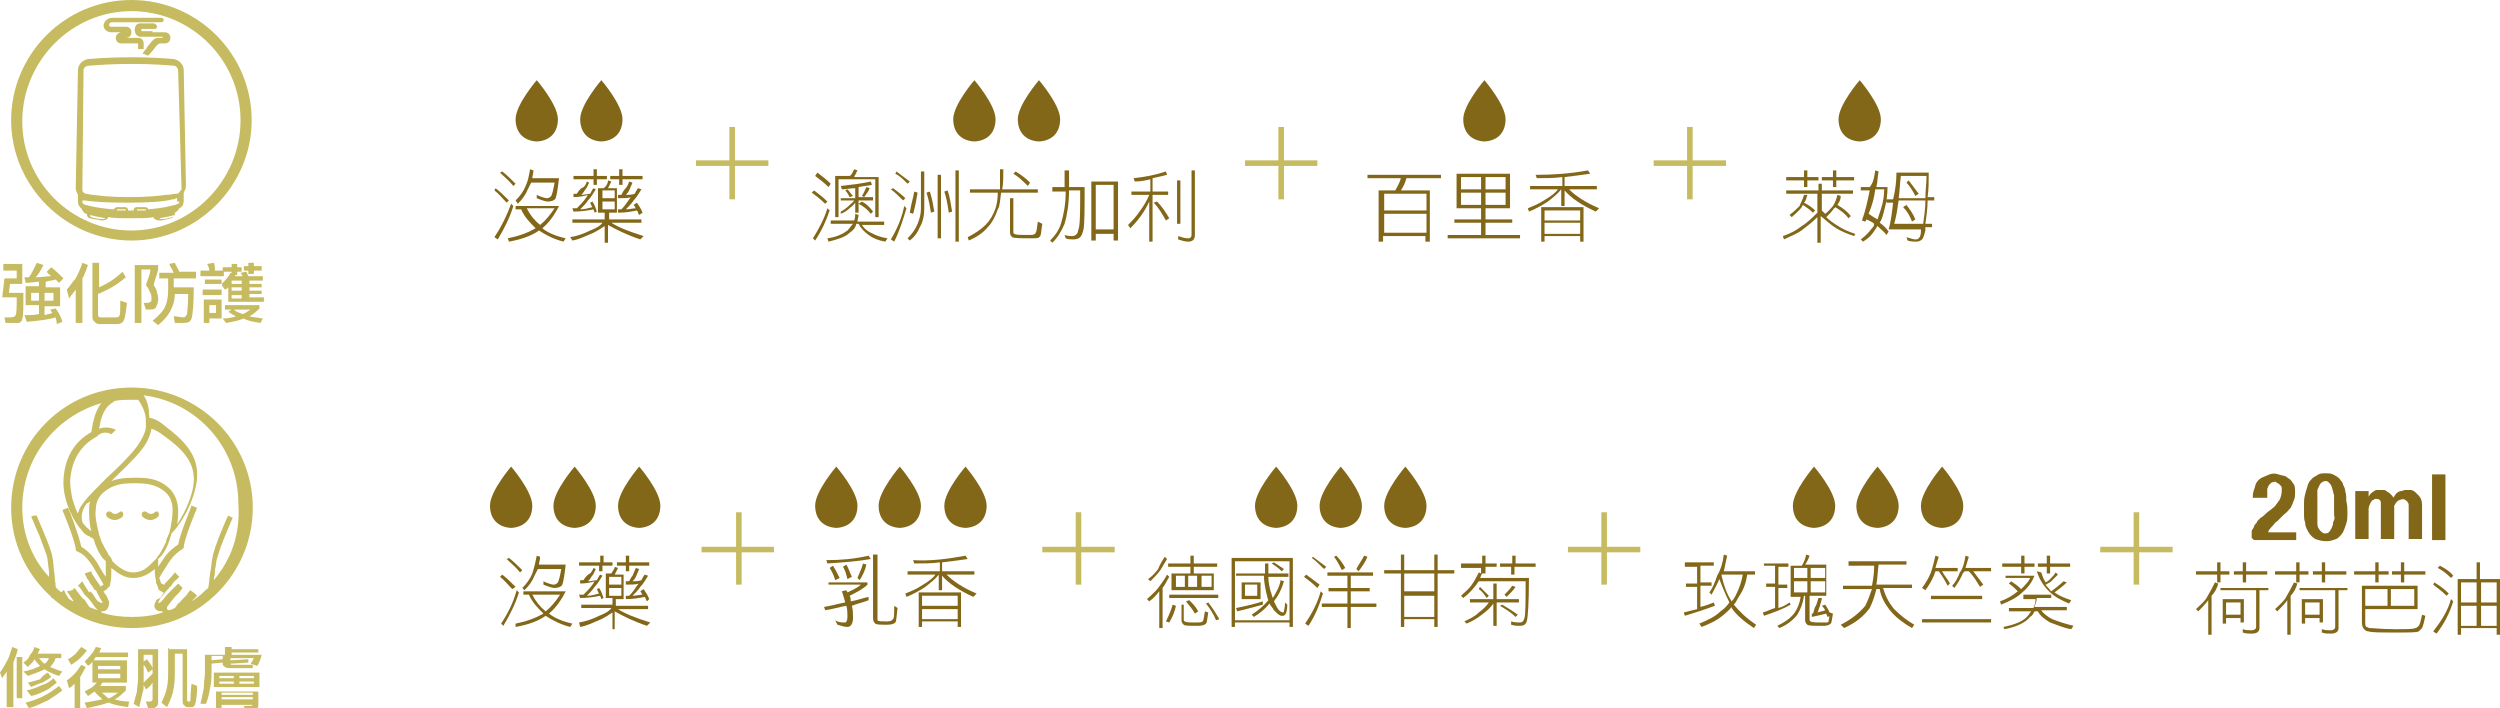 <?xml version="1.0" encoding="utf-8"?>
<!-- Generator: Adobe Illustrator 25.4.1, SVG Export Plug-In . SVG Version: 6.00 Build 0)  -->
<svg version="1.1" id="圖層_1" xmlns="http://www.w3.org/2000/svg" xmlns:xlink="http://www.w3.org/1999/xlink" x="0px" y="0px"
	 viewBox="0 0 224.5 63.6" style="enable-background:new 0 0 224.5 63.6;" xml:space="preserve">
<style type="text/css">
	.st0{fill:#004C72;}
	.st1{fill:#759CAA;}
	.st2{fill:#231815;}
	.st3{fill:#306E5B;}
	.st4{fill:#A3B5A5;}
	.st5{fill:#E9A778;}
	.st6{fill:#C76421;}
	.st7{fill:#CF804C;}
	.st8{fill:#8F86B0;}
	.st9{fill:#554075;}
	.st10{fill:#DCA899;}
	.st11{fill:#8C1D23;}
	.st12{fill:#C6BB60;}
	.st13{fill:#836719;}
	.st14{fill:#60524F;}
	.st15{fill:#9D9085;}
</style>
<g>
	<g>
		<g>
			<rect x="62.5" y="14.4" class="st12" width="6.5" height="0.5"/>
		</g>
		<g>
			<rect x="65.5" y="11.4" class="st12" width="0.5" height="6.5"/>
		</g>
	</g>
	<g>
		<g>
			<rect x="111.8" y="14.4" class="st12" width="6.5" height="0.5"/>
		</g>
		<g>
			<rect x="114.8" y="11.4" class="st12" width="0.5" height="6.5"/>
		</g>
	</g>
	<g>
		<g>
			<path class="st13" d="M44.5,16.9c0.4,0.3,0.8,0.7,1.2,1.1l-0.2,0.2c-0.4-0.4-0.7-0.8-1.1-1.1L44.5,16.9z M45.9,18.3l0.2,0.2
				c-0.3,1-0.8,2-1.4,3l-0.3-0.2C45,20.4,45.5,19.4,45.9,18.3z M45.1,15.4c0.4,0.3,0.8,0.7,1.2,1.1l-0.2,0.2
				c-0.4-0.5-0.8-0.8-1.2-1.2L45.1,15.4z M46.4,18.5h3.8c-0.4,0.8-0.9,1.5-1.5,2c0.5,0.4,1.2,0.7,2.1,0.9l-0.2,0.3
				c-0.8-0.2-1.6-0.6-2.2-1c-0.7,0.5-1.6,0.8-2.7,1l-0.1-0.3c1-0.2,1.8-0.5,2.5-0.9l0,0c-0.5-0.5-1-1-1.3-1.7h-0.5V18.5z M47.6,15.2
				l0.3,0.1c0,0.3-0.1,0.5-0.1,0.7h2.4c-0.1,0.9-0.2,1.5-0.3,1.8c-0.1,0.2-0.4,0.3-0.7,0.3c-0.2,0-0.5-0.1-1-0.3v-0.3
				c0.4,0.2,0.8,0.3,0.9,0.3c0.2,0,0.3-0.1,0.4-0.2c0.1-0.2,0.2-0.6,0.3-1.2h-2.1c-0.1,0.2-0.2,0.4-0.3,0.6
				c-0.2,0.5-0.5,0.9-0.9,1.3L46.3,18c0.4-0.4,0.7-0.8,0.9-1.3C47.4,16.3,47.5,15.8,47.6,15.2z M47.3,18.7c0.3,0.6,0.7,1.1,1.2,1.5
				c0.5-0.4,0.9-0.9,1.3-1.5H47.3z"/>
			<path class="st13" d="M54.6,16.2l0.3,0.1c-0.1,0.2-0.2,0.4-0.3,0.6h0.8v2.2h-0.7v0.6h2.9v0.3h-2.7c0.6,0.4,1.6,0.8,2.9,1.2
				l-0.3,0.3c-1.2-0.4-2.2-0.9-2.9-1.3v1.6h-0.3v-1.5c-0.3,0.2-0.6,0.4-1,0.6c-0.7,0.3-1.3,0.6-1.9,0.7l-0.2-0.3
				c0.6-0.1,1.2-0.3,1.8-0.6c0.5-0.2,0.9-0.4,1.1-0.7h-2.7v-0.3h2.9v-0.6h-0.6v-2.2h0.5C54.5,16.7,54.6,16.4,54.6,16.2z M51.5,15.8
				h1.8v-0.6h0.3v0.6h0.9v0.3h-0.9v0.5h-0.3v-0.5h-1.8V15.8z M52.7,16.3l0.2,0.1c-0.1,0.2-0.2,0.5-0.4,0.7c-0.1,0.2-0.2,0.3-0.3,0.4
				c0.3,0,0.6-0.1,0.8-0.1c0.1-0.2,0.2-0.4,0.3-0.5l0.2,0.1c-0.2,0.3-0.4,0.7-0.7,1c-0.2,0.3-0.5,0.6-0.7,0.8c0.4,0,0.7-0.1,1.1-0.2
				c-0.1-0.1-0.1-0.2-0.2-0.4l0.2-0.1c0.2,0.3,0.3,0.6,0.4,0.9l-0.2,0.1c0-0.1-0.1-0.2-0.1-0.3c-0.5,0.1-1.1,0.2-1.8,0.2l-0.1-0.3
				c0.1,0,0.2,0,0.4,0c0.3-0.3,0.6-0.6,0.8-0.9c0.1-0.1,0.1-0.2,0.2-0.3c-0.3,0.1-0.8,0.2-1.3,0.2l0-0.3c0.1,0,0.2,0,0.3,0
				c0.1-0.2,0.3-0.4,0.4-0.5C52.5,16.8,52.6,16.6,52.7,16.3z M54.1,17.8h1.1v-0.7h-1.1V17.8z M54.1,18.8h1.1v-0.7h-1.1V18.8z
				 M54.8,15.8h0.8v-0.6h0.3v0.6h1.8v0.3h-1.8v0.5h-0.3v-0.5h-0.8V15.8z M56.5,16.3l0.3,0.1c-0.1,0.2-0.2,0.5-0.3,0.7
				c-0.1,0.2-0.2,0.3-0.3,0.4c0.3,0,0.5,0,0.8-0.1c0.1-0.2,0.2-0.4,0.3-0.5l0.3,0.1c-0.2,0.3-0.4,0.7-0.7,1
				c-0.2,0.3-0.4,0.5-0.7,0.8c0.3,0,0.7-0.1,0.9-0.1c-0.1-0.1-0.1-0.2-0.2-0.3l0.3-0.2c0.2,0.3,0.4,0.6,0.5,0.9l-0.3,0.2
				c-0.1-0.1-0.1-0.3-0.2-0.4c-0.5,0.1-1,0.2-1.7,0.2l0-0.3c0.1,0,0.2,0,0.3,0c0.3-0.3,0.5-0.6,0.7-0.9c0.1-0.1,0.1-0.2,0.2-0.2
				c-0.3,0.1-0.7,0.1-1.2,0.1l0-0.3c0.1,0,0.2,0,0.3,0c0.1-0.2,0.2-0.4,0.3-0.5C56.3,16.8,56.4,16.6,56.5,16.3z"/>
		</g>
		<g>
			<path class="st13" d="M48.3,12.7c1.1-0.1,1.8-0.8,1.8-2c0-1.3-1.9-3.5-1.9-3.5l0,0l0,0c0,0-1.9,2.2-1.9,3.5c0,1.2,0.7,1.9,1.8,2
				C48.2,12.7,48.3,12.7,48.3,12.7z"/>
			<path class="st13" d="M54.1,12.7c1.1-0.1,1.8-0.8,1.8-2c0-1.3-1.9-3.5-1.9-3.5l0,0l0,0c0,0-1.9,2.2-1.9,3.5c0,1.2,0.7,1.9,1.8,2
				C54,12.7,54,12.7,54.1,12.7z"/>
		</g>
	</g>
	<g>
		<g>
			<path class="st13" d="M74.3,18.7l0.2,0.2c-0.3,0.9-0.7,1.8-1.3,2.7L73,21.4C73.5,20.6,74,19.7,74.3,18.7z M73.1,17.1
				c0.4,0.3,0.8,0.6,1.2,1l-0.2,0.2c-0.4-0.4-0.8-0.7-1.2-1L73.1,17.1z M73.4,15.5c0.4,0.3,0.8,0.6,1.2,1l-0.2,0.3
				c-0.4-0.4-0.8-0.7-1.2-1L73.4,15.5z M74.6,19.8h2.1c0.1-0.2,0.1-0.4,0.1-0.6l0.3,0.1c0,0.2-0.1,0.4-0.1,0.6h2.4v0.3h-2
				c0.2,0.3,0.4,0.5,0.8,0.7c0.4,0.2,0.8,0.4,1.5,0.5l-0.2,0.3c-0.6-0.1-1.1-0.3-1.5-0.6c-0.4-0.3-0.7-0.6-0.9-1h-0.2
				c-0.1,0.4-0.3,0.6-0.6,0.8c-0.4,0.4-1.1,0.6-1.9,0.8l-0.1-0.3c0.8-0.1,1.4-0.4,1.8-0.7c0.2-0.2,0.3-0.4,0.5-0.6h-2V19.8z
				 M76.7,15.2l0.3,0.1c-0.1,0.2-0.2,0.4-0.3,0.6h2.2v3.6h-0.3v-3.4h-3.3v3.4h-0.3v-3.7h1.3C76.5,15.7,76.6,15.4,76.7,15.2z
				 M78.2,16.3l0.1,0.3c-0.4,0.1-0.8,0.1-1.2,0.2v0.9h1.3V18h-1.3v1.1h-0.3v-0.9c-0.1,0.1-0.2,0.3-0.4,0.4c-0.3,0.3-0.6,0.5-0.9,0.6
				L75.5,19c0.2-0.1,0.5-0.3,0.7-0.5c0.2-0.2,0.4-0.3,0.5-0.5h-1.2v-0.2h1.3v-0.9c-0.4,0-0.8,0.1-1.2,0.1l-0.1-0.3
				C76.4,16.6,77.3,16.5,78.2,16.3z M76.1,17c0.2,0.2,0.3,0.4,0.5,0.6l-0.3,0.1c-0.1-0.2-0.2-0.4-0.4-0.6L76.1,17z M77.4,18.1
				c0.4,0.2,0.7,0.5,1,0.9l-0.2,0.2c-0.3-0.4-0.7-0.7-1.1-0.9L77.4,18.1z M77.8,16.8l0.3,0.1c-0.1,0.3-0.3,0.5-0.5,0.8l-0.2-0.1
				C77.6,17.3,77.7,17,77.8,16.8z"/>
			<path class="st13" d="M80.2,16.9c0.4,0.3,0.8,0.6,1.1,0.9l-0.2,0.2c-0.4-0.4-0.7-0.7-1.1-1L80.2,16.9z M81.2,18.5l0.2,0.2
				c-0.3,1-0.6,2-1.1,3l-0.3-0.2C80.6,20.5,81,19.5,81.2,18.5z M80.5,15.4c0.4,0.3,0.8,0.6,1.2,0.9l-0.2,0.2
				c-0.4-0.4-0.7-0.7-1.1-0.9L80.5,15.4z M82.7,15.4H83v3.3c0,0.6-0.1,1.2-0.4,1.7c-0.2,0.5-0.5,0.9-0.9,1.2l-0.2-0.2
				c0.4-0.4,0.7-0.8,0.9-1.3c0.2-0.5,0.3-0.9,0.3-1.4V15.4z M82.1,17.2l0.3,0.1c-0.1,0.6-0.2,1.2-0.4,1.9l-0.3-0.1
				C81.8,18.4,82,17.8,82.1,17.2z M83.5,17.2c0.2,0.6,0.3,1.2,0.4,1.8l-0.3,0.1c-0.1-0.6-0.2-1.2-0.4-1.8L83.5,17.2z M84.2,15.7h0.3
				v5.7h-0.3V15.7z M85.1,17.1c0.2,0.6,0.3,1.3,0.4,1.9l-0.3,0.1c-0.1-0.7-0.2-1.3-0.4-1.9L85.1,17.1z M85.8,15.3h0.3v6.4h-0.3V15.3
				z"/>
			<path class="st13" d="M87.3,17h2.5c0-0.5,0-1.1,0-1.8h0.3c0,0.7,0,1.3-0.1,1.8h3.2v0.3h-3.3c-0.1,0.7-0.1,1.2-0.3,1.5
				c-0.2,0.6-0.5,1.2-0.9,1.6c-0.4,0.5-1,0.9-1.7,1.2l-0.1-0.3c0.6-0.3,1.2-0.7,1.6-1.1c0.4-0.4,0.7-0.9,0.9-1.5
				c0.1-0.3,0.2-0.8,0.2-1.4h-2.5V17z M90.7,17.8H91v2.9c0,0.2,0,0.3,0.1,0.3c0.1,0.1,0.6,0.1,1.5,0.1c0.2,0,0.4-0.1,0.4-0.2
				c0.1-0.1,0.1-0.4,0.2-1l0.4,0.2c-0.1,0.6-0.1,1-0.2,1.1c-0.1,0.2-0.3,0.2-0.7,0.2c-1,0-1.6,0-1.8-0.1c-0.1-0.1-0.2-0.2-0.2-0.4
				V17.8z M91.2,15.4c0.5,0.3,0.9,0.6,1.3,1l-0.2,0.3c-0.4-0.4-0.8-0.8-1.3-1.1L91.2,15.4z"/>
			<path class="st13" d="M94.4,16.8h1.2v-1.5H96v1.5h1.4c0,1.9,0,3.2-0.1,3.8c-0.1,0.4-0.2,0.6-0.3,0.7c-0.1,0.1-0.3,0.2-0.6,0.2
				c-0.2,0-0.5,0-0.7-0.1l-0.1-0.3c0.3,0.1,0.5,0.1,0.7,0.1c0.2,0,0.3-0.1,0.4-0.2c0.1-0.1,0.1-0.3,0.2-0.6c0.1-0.6,0.1-1.7,0.1-3.3
				H96c0,1.3-0.2,2.3-0.4,3c-0.3,0.7-0.6,1.2-1.1,1.7l-0.2-0.2c0.4-0.4,0.8-0.9,1-1.6c0.2-0.7,0.4-1.6,0.4-2.8h-1.2V16.8z
				 M100.4,16.3v5.3H100V21h-1.6v0.6h-0.4v-5.3H100.4z M98.4,20.6h1.6v-4h-1.6V20.6z"/>
			<path class="st13" d="M104.7,15.4l0.1,0.3c-0.4,0.1-0.8,0.2-1.3,0.3v1.2h1.4v0.3h-1.4v4.2h-0.3v-3.6c-0.4,0.9-1,1.7-1.7,2.4
				l-0.2-0.3c0.3-0.3,0.7-0.7,1.1-1.3c0.3-0.4,0.6-0.9,0.8-1.4h-1.6v-0.3h1.7v-1.1c-0.4,0.1-0.9,0.2-1.4,0.2l-0.1-0.3
				C102.8,15.9,103.8,15.7,104.7,15.4z M103.9,18.1c0.5,0.5,0.8,1,1.1,1.5l-0.3,0.2c-0.3-0.5-0.6-1.1-1.1-1.6L103.9,18.1z
				 M105.7,16.2h0.3v3.9h-0.3V16.2z M107,15.3h0.3v5.8c0,0.4-0.2,0.6-0.6,0.6c-0.3,0-0.6-0.1-0.9-0.2l0-0.3c0.3,0.1,0.6,0.2,0.9,0.2
				c0.2,0,0.3-0.1,0.3-0.3V15.3z"/>
		</g>
		<g>
			<path class="st13" d="M87.6,12.7c1.1-0.1,1.8-0.8,1.8-2c0-1.3-1.9-3.5-1.9-3.5l0,0l0,0c0,0-1.9,2.2-1.9,3.5c0,1.2,0.7,1.9,1.8,2
				C87.5,12.7,87.6,12.7,87.6,12.7z"/>
			<path class="st13" d="M93.4,12.7c1.1-0.1,1.8-0.8,1.8-2c0-1.3-1.9-3.5-1.9-3.5l0,0l0,0c0,0-1.9,2.2-1.9,3.5c0,1.2,0.7,1.9,1.8,2
				C93.3,12.7,93.3,12.7,93.4,12.7z"/>
		</g>
	</g>
	<g>
		<g>
			<path class="st12" d="M0.3,23.7H2v1.8H0.9l-0.1,0.8h1.3c0,1.3,0,2.1-0.1,2.3c0,0.2-0.1,0.3-0.3,0.4C1.6,29,1.3,29,0.9,29
				c-0.1,0-0.2,0-0.4,0l-0.1-0.5c0.1,0,0.3,0,0.5,0c0.3,0,0.5-0.1,0.5-0.2c0.1-0.2,0.1-0.7,0.1-1.6H0.2L0.4,25h1.1v-0.7H0.3V23.7z
				 M3.3,23.6l0.6,0.2c-0.2,0.4-0.4,0.8-0.7,1.1c0.5,0,1-0.1,1.4-0.1c-0.1-0.1-0.3-0.2-0.4-0.4L4.6,24c0.4,0.3,0.8,0.7,1.1,1
				l-0.4,0.4c-0.1-0.1-0.2-0.2-0.3-0.3c-0.3,0.1-0.6,0.1-0.9,0.2v0.5h1.3v1.7H4v0.8c0.3-0.1,0.5-0.1,0.7-0.2
				c-0.1-0.1-0.1-0.2-0.2-0.3l0.5-0.1c0.3,0.4,0.5,0.8,0.6,1.2l-0.5,0.2C5.1,28.8,5,28.6,5,28.5c-0.6,0.2-1.5,0.3-2.6,0.4l-0.2-0.6
				c0.5,0,0.9,0,1.3-0.1v-0.8H2.3v-1.7h1.2v-0.4c-0.4,0-0.7,0.1-1.2,0.1l-0.1-0.5c0.1,0,0.3,0,0.4,0C2.9,24.5,3.1,24,3.3,23.6z
				 M3.5,27v-0.7H2.8V27H3.5z M4.8,27v-0.7H4V27H4.8z"/>
			<path class="st12" d="M7.4,23.6l0.5,0.2c-0.2,0.5-0.3,0.9-0.5,1.2v4H6.8V26c-0.2,0.3-0.4,0.5-0.6,0.8L6,26c0.3-0.3,0.5-0.7,0.8-1
				C7,24.6,7.2,24.2,7.4,23.6z M8.3,23.6h0.6v2.2c0.9-0.4,1.6-0.9,2.1-1.4l0.3,0.5c-0.7,0.6-1.5,1.1-2.5,1.5v1.9
				c0,0.1,0.1,0.2,0.2,0.2h1.4c0.1,0,0.2,0,0.3-0.1c0.1-0.1,0.1-0.6,0.1-1.4l0.6,0.2c-0.1,0.9-0.2,1.5-0.3,1.6
				c-0.1,0.2-0.3,0.3-0.6,0.3H8.9c-0.2,0-0.3-0.1-0.4-0.2c-0.1-0.1-0.2-0.2-0.2-0.4V23.6z"/>
			<path class="st12" d="M12.3,23.8h1.9v0.4c-0.1,0.5-0.3,0.9-0.4,1.4c0.2,0.3,0.3,0.5,0.3,0.7c0.1,0.2,0.1,0.4,0.1,0.6
				c0,0.3-0.1,0.5-0.2,0.7c-0.1,0.2-0.4,0.2-0.9,0.2l-0.2-0.6c0.1,0,0.2,0,0.3,0c0.1,0,0.2,0,0.3-0.1c0.1,0,0.1-0.1,0.1-0.3
				c0-0.2,0-0.3-0.1-0.5c-0.1-0.2-0.2-0.5-0.4-0.7c0.2-0.6,0.4-1,0.4-1.4h-0.8v4.8h-0.6V23.8z M15.7,23.6c0.1,0.3,0.3,0.5,0.4,0.8
				h1.5V25h-2v0.8h1.8c0,1.6-0.1,2.5-0.2,2.8c-0.1,0.3-0.3,0.4-0.7,0.4c-0.4,0-0.6,0-0.8,0l-0.1-0.6c0.3,0,0.6,0.1,0.9,0.1
				c0.1,0,0.2-0.1,0.3-0.3c0-0.2,0.1-0.7,0.1-1.8h-1.2c0,0.5-0.1,0.9-0.3,1.3c-0.2,0.5-0.6,1-1.2,1.5l-0.5-0.4
				c0.5-0.4,0.9-0.8,1.1-1.2c0.2-0.4,0.3-0.9,0.3-1.6V25h-0.8v-0.5h1.3c-0.1-0.3-0.3-0.5-0.4-0.8L15.7,23.6z"/>
			<path class="st12" d="M19.2,23.6c0.1,0.2,0.1,0.4,0.1,0.7H20v-0.3h0.8v-0.3h0.5v0.3h0.4v0.4h-0.4v0.3h-0.5v-0.3h-0.7v0.4H18v-0.5
				h0.8c0-0.2-0.1-0.4-0.2-0.6L19.2,23.6z M18.2,25.1h1.7v0.4c0.3-0.3,0.6-0.6,0.8-1l0.5,0.1c0,0.1-0.1,0.1-0.1,0.2h0.7
				c-0.1-0.1-0.1-0.2-0.2-0.3l0.5-0.1c0.1,0.1,0.1,0.2,0.2,0.4h1.3v0.4h-1.2v0.3h1.1v0.3h-1.1v0.3h1.1v0.3h-1.1v0.3h1.3v0.4h-3.2
				v-1.3c-0.1,0.1-0.2,0.2-0.3,0.2l-0.3-0.4c0,0,0.1-0.1,0.1-0.1h-1.6V25.1z M18.2,26h1.7v0.5h-1.7V26z M19.9,26.9v1.7h-1.1V29h-0.5
				v-2.1H19.9z M18.8,28.1h0.6v-0.7h-0.6V28.1z M20.2,27.4h3.1v0.3c-0.2,0.2-0.5,0.5-0.9,0.7c0.3,0.1,0.7,0.1,1.2,0.2L23.4,29
				c-0.7-0.1-1.2-0.2-1.5-0.4c-0.5,0.2-1,0.3-1.6,0.4L20,28.6c0.5,0,0.9-0.1,1.2-0.2c-0.3-0.1-0.5-0.3-0.7-0.4l0.3-0.2h-0.6V27.4z
				 M21.7,25.5v-0.3h-0.9v0.3H21.7z M21.7,26.1v-0.3h-0.9v0.3H21.7z M21.7,26.8v-0.3h-0.9v0.3H21.7z M21,27.8
				c0.2,0.2,0.5,0.3,0.8,0.4c0.3-0.1,0.5-0.3,0.7-0.4H21z M21.9,23.9h0.4v-0.3h0.5v0.3h0.7v0.4h-0.7v0.3h-0.5v-0.3h-0.4V23.9z"/>
		</g>
	</g>
	<g>
		<g>
			<path class="st13" d="M133.4,12.7c1.1-0.1,1.8-0.8,1.8-2c0-1.3-1.9-3.5-1.9-3.5l0,0l0,0c0,0-1.9,2.2-1.9,3.5c0,1.2,0.7,1.9,1.8,2
				C133.3,12.7,133.3,12.7,133.4,12.7z"/>
		</g>
		<g>
			<path class="st13" d="M122.9,15.7h6.5V16h-3.1c-0.1,0.4-0.3,0.8-0.5,1.1h2.6v4.6H128v-0.5h-3.8v0.5h-0.4v-4.6h1.5
				c0.2-0.4,0.4-0.7,0.5-1.1h-3V15.7z M124.3,18.9h3.8v-1.5h-3.8V18.9z M124.3,20.9h3.8v-1.7h-3.8V20.9z"/>
			<path class="st13" d="M130.9,15.6h4.7v3.1h-2.2v1h2.4V20h-2.4v1.1h3.1v0.3H130v-0.3h3V20h-2.4v-0.3h2.4v-1h-2.2V15.6z M131.2,17
				h1.8v-1.1h-1.8V17z M131.2,18.4h1.8v-1.1h-1.8V18.4z M133.4,15.9V17h1.8v-1.1H133.4z M133.4,17.3v1.1h1.8v-1.1H133.4z"/>
			<path class="st13" d="M142.6,15.3l0.2,0.3c-0.7,0.1-1.4,0.2-2.3,0.3v0.8h2.9V17h-2.5c0.6,0.6,1.5,1.2,2.7,1.7l-0.3,0.3
				c-1.3-0.6-2.2-1.2-2.8-1.9h0v1.4h-0.3V17h0c-0.3,0.4-0.7,0.7-1.2,1.1c-0.6,0.4-1.2,0.7-1.7,0.9l-0.1-0.3c0.5-0.2,1-0.4,1.6-0.8
				c0.5-0.3,0.9-0.6,1.1-0.9h-2.5v-0.3h2.9v-0.8c-0.7,0.1-1.5,0.1-2.3,0.1l-0.1-0.3C139.4,15.7,141,15.6,142.6,15.3z M142.2,18.6
				v3.1h-0.3v-0.5h-3.2v0.5h-0.3v-3.1H142.2z M138.7,19.8h3.2v-0.9h-3.2V19.8z M138.7,21h3.2V20h-3.2V21z"/>
		</g>
	</g>
	<g>
		<g>
			<rect x="148.5" y="14.4" class="st12" width="6.5" height="0.5"/>
		</g>
		<g>
			<rect x="151.5" y="11.4" class="st12" width="0.5" height="6.5"/>
		</g>
	</g>
	<g>
		<g>
			<path class="st13" d="M167.1,12.7c1.1-0.1,1.8-0.8,1.8-2c0-1.3-1.9-3.5-1.9-3.5l0,0l0,0c0,0-1.9,2.2-1.9,3.5c0,1.2,0.7,1.9,1.8,2
				C167,12.7,167,12.7,167.1,12.7z"/>
		</g>
		<g>
			<path class="st13" d="M160.5,17.1h2.8v-0.6h0.3v0.6h2.8v0.3h-2.8v1.5c0.1,0.1,0.2,0.2,0.3,0.3c0.3-0.2,0.5-0.5,0.7-0.7
				c0.2-0.3,0.3-0.6,0.4-1l0.3,0.1c0,0.3-0.1,0.5-0.3,0.8c0.5,0.3,0.9,0.6,1.2,1l-0.2,0.2c-0.3-0.4-0.7-0.7-1.2-1c0,0,0,0.1-0.1,0.1
				c-0.2,0.3-0.4,0.5-0.7,0.8c0.3,0.3,0.6,0.5,0.9,0.7c0.6,0.4,1.1,0.6,1.7,0.8l-0.1,0.2c-0.6-0.2-1.1-0.4-1.6-0.7
				c-0.5-0.3-0.9-0.7-1.4-1.1v2.4h-0.3v-2.3c-0.4,0.4-0.9,0.8-1.3,1.1c-0.5,0.4-1.1,0.6-1.7,0.9l-0.1-0.3c0.6-0.2,1.2-0.5,1.7-0.9
				c0.5-0.3,1-0.8,1.4-1.2v-1.7h-2.8V17.1z M160.4,15.9h1.6v-0.6h0.3v0.6h1v0.3h-1v0.6H162v-0.6h-1.6V15.9z M162,17.5l0.3,0
				c-0.1,0.3-0.1,0.5-0.3,0.7c0.4,0.2,0.7,0.4,1,0.7l-0.2,0.2c-0.3-0.3-0.6-0.5-0.9-0.7c0,0.1-0.1,0.1-0.1,0.2
				c-0.2,0.3-0.6,0.6-0.9,0.9l-0.2-0.2c0.4-0.3,0.7-0.6,0.9-0.8C161.7,18.2,161.9,17.9,162,17.5z M163.6,15.9h1v-0.6h0.3v0.6h1.6
				v0.3h-1.6v0.6h-0.3v-0.6h-1V15.9z"/>
			<path class="st13" d="M168.4,15.3l0.3,0.1c-0.1,0.5-0.1,1-0.2,1.4h1c0,0.7-0.1,1.4-0.3,2.1c-0.1,0.4-0.2,0.8-0.4,1.1
				c0.3,0.2,0.6,0.5,0.8,0.8l-0.2,0.3c-0.2-0.3-0.5-0.5-0.8-0.8c-0.1,0.1-0.1,0.2-0.2,0.3c-0.3,0.5-0.6,0.8-1.1,1.1l-0.2-0.2
				c0.4-0.3,0.7-0.6,1-1c0.1-0.1,0.2-0.2,0.2-0.4c-0.2-0.2-0.5-0.3-0.7-0.4c0,0.1-0.1,0.2-0.1,0.2l-0.3-0.1c0.3-0.8,0.5-1.7,0.7-2.7
				h-0.8v-0.3h0.8C168.3,16.3,168.3,15.8,168.4,15.3z M168.6,19.7c0.1-0.3,0.2-0.6,0.3-0.9c0.2-0.6,0.3-1.2,0.3-1.8h-0.8
				c-0.1,0.8-0.3,1.5-0.6,2.2C168.1,19.4,168.4,19.6,168.6,19.7z M170.3,15.5h2.9c0,0.8,0,1.5-0.1,2.2h0.6v0.3h-0.6
				c0,0.7-0.1,1.4-0.2,2.1h0.6v0.3h-0.6c0,0.1,0,0.2,0,0.3c-0.1,0.4-0.2,0.7-0.3,0.8c-0.1,0.1-0.3,0.2-0.5,0.2c-0.2,0-0.5,0-0.8-0.1
				l-0.1-0.3c0.4,0.1,0.6,0.2,0.8,0.2c0.1,0,0.2,0,0.3-0.1c0.1-0.1,0.2-0.3,0.2-0.6c0-0.1,0-0.1,0-0.2h-2.9c0.2-0.7,0.3-1.5,0.4-2.4
				h-0.6v-0.3h0.6C170.2,17.1,170.3,16.3,170.3,15.5z M172.7,20.1c0.1-0.7,0.2-1.4,0.2-2.1h-2.4c-0.1,0.7-0.2,1.4-0.4,2.1H172.7z
				 M170.5,17.8h2.4c0-0.7,0.1-1.3,0.1-2h-2.3C170.6,16.5,170.6,17.2,170.5,17.8z M171.2,18.4c0.3,0.4,0.6,0.8,0.8,1.3l-0.3,0.2
				c-0.2-0.5-0.4-0.9-0.8-1.3L171.2,18.4z M171.4,16.2c0.3,0.4,0.6,0.8,0.9,1.2l-0.3,0.2c-0.2-0.4-0.5-0.9-0.8-1.2L171.4,16.2z"/>
		</g>
	</g>
	<g>
		<g>
			<rect x="63" y="49.1" class="st12" width="6.5" height="0.5"/>
		</g>
		<g>
			<rect x="66.1" y="46" class="st12" width="0.5" height="6.5"/>
		</g>
	</g>
	<g>
		<g>
			<path class="st13" d="M45.1,51.6c0.4,0.3,0.8,0.7,1.2,1.1L46,52.9c-0.4-0.4-0.7-0.8-1.1-1.1L45.1,51.6z M46.4,53l0.2,0.2
				c-0.3,1-0.8,2-1.4,3L45,56C45.6,55.1,46.1,54.1,46.4,53z M45.7,50.1c0.4,0.3,0.8,0.7,1.2,1.1l-0.2,0.2c-0.4-0.5-0.8-0.8-1.2-1.2
				L45.7,50.1z M47,53.1h3.8c-0.4,0.8-0.9,1.5-1.5,2c0.5,0.4,1.2,0.7,2.1,0.9l-0.2,0.3c-0.8-0.2-1.6-0.6-2.2-1
				c-0.7,0.5-1.6,0.8-2.7,1L46.3,56c1-0.2,1.8-0.5,2.5-0.9l0,0c-0.5-0.5-1-1-1.3-1.7H47V53.1z M48.2,49.9l0.3,0.1
				c0,0.3-0.1,0.5-0.1,0.7h2.4c-0.1,0.9-0.2,1.5-0.3,1.8c-0.1,0.2-0.4,0.3-0.7,0.3c-0.2,0-0.5-0.1-1-0.3v-0.3
				c0.4,0.2,0.8,0.3,0.9,0.3c0.2,0,0.3-0.1,0.4-0.2c0.1-0.2,0.2-0.6,0.3-1.2h-2.1c-0.1,0.2-0.2,0.4-0.3,0.6
				c-0.2,0.5-0.5,0.9-0.9,1.3l-0.2-0.2c0.4-0.4,0.7-0.8,0.9-1.3C48,50.9,48.1,50.4,48.2,49.9z M47.8,53.4c0.3,0.6,0.7,1.1,1.2,1.5
				c0.5-0.4,0.9-0.9,1.3-1.5H47.8z"/>
			<path class="st13" d="M55.2,50.9l0.3,0.1c-0.1,0.2-0.2,0.4-0.3,0.6H56v2.2h-0.7v0.6h2.9v0.3h-2.7c0.6,0.4,1.6,0.8,2.9,1.2
				l-0.3,0.3c-1.2-0.4-2.2-0.9-2.9-1.3v1.6H55v-1.5c-0.3,0.2-0.6,0.4-1,0.6c-0.7,0.3-1.3,0.6-1.9,0.7L52,55.9
				c0.6-0.1,1.2-0.3,1.8-0.6c0.5-0.2,0.9-0.4,1.1-0.7h-2.7v-0.3H55v-0.6h-0.6v-2.2h0.5C55,51.3,55.2,51.1,55.2,50.9z M52.1,50.5h1.8
				v-0.6h0.3v0.6H55v0.3h-0.9v0.5h-0.3v-0.5h-1.8V50.5z M53.3,51l0.2,0.1c-0.1,0.2-0.2,0.5-0.4,0.7c-0.1,0.2-0.2,0.3-0.3,0.4
				c0.3,0,0.6-0.1,0.8-0.1c0.1-0.2,0.2-0.4,0.3-0.5l0.2,0.1c-0.2,0.3-0.4,0.7-0.7,1c-0.2,0.3-0.5,0.6-0.7,0.8c0.4,0,0.7-0.1,1.1-0.2
				c-0.1-0.1-0.1-0.2-0.2-0.4l0.2-0.1c0.2,0.3,0.3,0.6,0.4,0.9l-0.2,0.1c0-0.1-0.1-0.2-0.1-0.3c-0.5,0.1-1.1,0.2-1.8,0.2l-0.1-0.3
				c0.1,0,0.2,0,0.4,0c0.3-0.3,0.6-0.6,0.8-0.9c0.1-0.1,0.1-0.2,0.2-0.3c-0.3,0.1-0.8,0.2-1.3,0.2l0-0.3c0.1,0,0.2,0,0.3,0
				c0.1-0.2,0.3-0.4,0.4-0.5C53.1,51.5,53.2,51.2,53.3,51z M54.7,52.5h1.1v-0.7h-1.1V52.5z M54.7,53.5h1.1v-0.7h-1.1V53.5z
				 M55.4,50.5h0.8v-0.6h0.3v0.6h1.8v0.3h-1.8v0.5h-0.3v-0.5h-0.8V50.5z M57.1,51l0.3,0.1c-0.1,0.2-0.2,0.5-0.3,0.7
				c-0.1,0.2-0.2,0.3-0.3,0.4c0.3,0,0.5,0,0.8-0.1c0.1-0.2,0.2-0.4,0.3-0.5l0.3,0.1c-0.2,0.3-0.4,0.7-0.7,1
				c-0.2,0.3-0.4,0.5-0.7,0.8c0.3,0,0.7-0.1,0.9-0.1c-0.1-0.1-0.1-0.2-0.2-0.3l0.3-0.2c0.2,0.3,0.4,0.6,0.5,0.9L58.1,54
				c-0.1-0.1-0.1-0.3-0.2-0.4c-0.5,0.1-1,0.2-1.7,0.2l0-0.3c0.1,0,0.2,0,0.3,0c0.3-0.3,0.5-0.6,0.7-0.9c0.1-0.1,0.1-0.2,0.2-0.2
				c-0.3,0.1-0.7,0.1-1.2,0.1l0-0.3c0.1,0,0.2,0,0.3,0c0.1-0.2,0.2-0.4,0.3-0.5C56.9,51.5,57,51.2,57.1,51z"/>
		</g>
		<g>
			<path class="st13" d="M46,47.4c1.1-0.1,1.8-0.8,1.8-2c0-1.3-1.9-3.5-1.9-3.5l0,0l0,0c0,0-1.9,2.2-1.9,3.5c0,1.2,0.7,1.9,1.8,2
				C45.9,47.4,45.9,47.4,46,47.4z"/>
			<path class="st13" d="M51.7,47.4c1.1-0.1,1.8-0.8,1.8-2c0-1.3-1.9-3.5-1.9-3.5l0,0l0,0c0,0-1.9,2.2-1.9,3.5c0,1.2,0.7,1.9,1.8,2
				C51.6,47.4,51.7,47.4,51.7,47.4z"/>
			<path class="st13" d="M57.5,47.4c1.1-0.1,1.8-0.8,1.8-2c0-1.3-1.9-3.5-1.9-3.5l0,0l0,0c0,0-1.9,2.2-1.9,3.5c0,1.2,0.7,1.9,1.8,2
				C57.4,47.4,57.5,47.4,57.5,47.4z"/>
		</g>
	</g>
	<g>
		<g>
			<path class="st13" d="M74.5,52.3h3.4v0.2c-0.4,0.4-1,0.7-1.6,1c0.1,0.2,0.1,0.3,0.1,0.5c0.6-0.1,1.1-0.3,1.6-0.4l0,0.3
				c-0.5,0.2-1,0.3-1.5,0.5c0.1,0.4,0.1,0.7,0.1,1.1c0,0.5-0.2,0.8-0.5,0.8c-0.3,0-0.5-0.1-0.9-0.2L75,55.7c0.3,0.2,0.6,0.2,0.9,0.2
				c0.1,0,0.2-0.2,0.2-0.5c0-0.3,0-0.7-0.1-1c-0.6,0.1-1.2,0.3-1.9,0.4l-0.1-0.3c0.7-0.1,1.3-0.3,1.9-0.4c-0.1-0.4-0.2-0.7-0.3-1
				L76,53c0,0.1,0.1,0.1,0.1,0.2c0.4-0.2,0.9-0.4,1.2-0.7h-2.9V52.3z M78,49.9l0.2,0.3c-1.1,0.2-2.4,0.3-3.9,0.4l-0.1-0.3
				C75.5,50.3,76.7,50.2,78,49.9z M74.8,50.8c0.2,0.3,0.4,0.7,0.6,1.1L75,52.1c-0.1-0.4-0.3-0.8-0.5-1.1L74.8,50.8z M76,50.7
				c0.2,0.3,0.3,0.7,0.5,1.1L76.1,52c-0.1-0.4-0.2-0.8-0.4-1.1L76,50.7z M77.5,50.6l0.3,0.1c-0.1,0.5-0.3,0.9-0.6,1.4L77,51.9
				C77.2,51.4,77.4,51,77.5,50.6z M78.5,49.8h0.3v5.6c0,0.1,0,0.2,0,0.3c0.1,0.1,0.3,0.1,0.9,0.1c0.3,0,0.4-0.1,0.5-0.2
				c0.1-0.1,0.1-0.5,0.1-1.2l0.3,0.2c-0.1,0.8-0.1,1.2-0.2,1.3c-0.1,0.1-0.3,0.2-0.7,0.2c-0.6,0-1,0-1.1-0.1
				c-0.1-0.1-0.2-0.2-0.2-0.5V49.8z"/>
			<path class="st13" d="M86.7,49.9l0.2,0.3c-0.7,0.1-1.4,0.2-2.3,0.3v0.8h2.9v0.3h-2.5c0.6,0.6,1.5,1.2,2.7,1.7l-0.3,0.3
				c-1.3-0.6-2.2-1.2-2.8-1.9h0V53h-0.3v-1.4h0c-0.3,0.4-0.7,0.7-1.2,1.1c-0.6,0.4-1.2,0.7-1.7,0.9l-0.1-0.3c0.5-0.2,1-0.4,1.6-0.8
				c0.5-0.3,0.9-0.6,1.1-0.9h-2.5v-0.3h2.9v-0.8c-0.7,0.1-1.5,0.1-2.3,0.1l-0.1-0.3C83.5,50.4,85.1,50.2,86.7,49.9z M86.3,53.2v3.1
				H86v-0.5h-3.2v0.5h-0.3v-3.1H86.3z M82.8,54.4H86v-0.9h-3.2V54.4z M82.8,55.6H86v-0.9h-3.2V55.6z"/>
		</g>
		<g>
			<path class="st13" d="M75.2,47.4c1.1-0.1,1.8-0.8,1.8-2c0-1.3-1.9-3.5-1.9-3.5l0,0l0,0c0,0-1.9,2.2-1.9,3.5c0,1.2,0.7,1.9,1.8,2
				C75.1,47.4,75.2,47.4,75.2,47.4z"/>
			<path class="st13" d="M80.9,47.4c1.1-0.1,1.8-0.8,1.8-2c0-1.3-1.9-3.5-1.9-3.5l0,0l0,0c0,0-1.9,2.2-1.9,3.5c0,1.2,0.7,1.9,1.8,2
				C80.8,47.4,80.9,47.4,80.9,47.4z"/>
			<path class="st13" d="M86.8,47.4c1.1-0.1,1.8-0.8,1.8-2c0-1.3-1.9-3.5-1.9-3.5l0,0l0,0c0,0-1.9,2.2-1.9,3.5c0,1.2,0.7,1.9,1.8,2
				C86.7,47.4,86.7,47.4,86.8,47.4z"/>
		</g>
	</g>
	<g>
		<g>
			<rect x="93.6" y="49.1" class="st12" width="6.5" height="0.5"/>
		</g>
		<g>
			<rect x="96.6" y="46" class="st12" width="0.5" height="6.5"/>
		</g>
	</g>
	<g>
		<g>
			<path class="st13" d="M104.8,51.6l0.2,0.2c-0.2,0.3-0.3,0.6-0.6,1v3.6h-0.3v-3.3c-0.3,0.4-0.6,0.7-0.9,0.9l-0.2-0.2
				c0.3-0.3,0.7-0.6,1-1C104.3,52.4,104.6,52,104.8,51.6z M104.6,50l0.2,0.2c-0.2,0.3-0.4,0.7-0.6,1c-0.3,0.4-0.6,0.7-0.9,1
				l-0.2-0.2c0.3-0.2,0.6-0.5,0.9-0.9C104.2,50.6,104.4,50.3,104.6,50z M105.3,54.3l0.3,0.1c-0.1,0.5-0.3,1-0.6,1.5l-0.3-0.1
				C105,55.2,105.2,54.7,105.3,54.3z M104.9,50.6h2v-0.7h0.3v0.7h2.1v0.3h-2.1v0.6h1.8v1.5h-3.8v-1.5h1.7v-0.6h-2V50.6z M105,53.4
				h4.4v0.3H105V53.4z M105.6,52.7h0.8v-1h-0.8V52.7z M106,54.3h0.3v1.2c0,0.2,0,0.3,0.1,0.3c0.1,0.1,0.4,0.1,1.1,0.1
				c0.2,0,0.4,0,0.5-0.1c0.1-0.1,0.1-0.4,0.2-0.9l0.3,0.1c-0.1,0.6-0.1,0.9-0.2,1c-0.1,0.1-0.3,0.2-0.7,0.2c-0.8,0-1.2,0-1.3-0.1
				c-0.1-0.1-0.2-0.2-0.2-0.4V54.3z M106.8,53.9c0.3,0.3,0.6,0.6,0.8,1l-0.3,0.2c-0.2-0.4-0.5-0.7-0.8-1.1L106.8,53.9z M106.7,51.7
				v1h0.8v-1H106.7z M107.9,51.7v1h0.9v-1H107.9z M108.5,54.1c0.4,0.5,0.7,1,1,1.5l-0.3,0.1c-0.2-0.5-0.5-1-0.9-1.5L108.5,54.1z"/>
			<path class="st13" d="M116.1,50.1v6.2h-0.3v-0.4h-4.9v0.4h-0.3v-6.2H116.1z M110.9,55.7h4.9v-5.3h-4.9V55.7z M111.1,51.5h2.5
				c0-0.3,0-0.6,0-0.9h0.3c0,0.3,0,0.7,0,0.9h1.8v0.3h-1.8c0,0.5,0.1,0.9,0.2,1.3c0.1,0.2,0.1,0.4,0.2,0.6c0.3-0.5,0.6-1,0.7-1.6
				l0.3,0.1c-0.2,0.7-0.5,1.3-0.9,1.8c0.1,0.2,0.2,0.4,0.3,0.6c0.2,0.3,0.4,0.4,0.5,0.4c0,0,0.1,0,0.1-0.1c0-0.1,0.1-0.4,0.1-0.8
				l0.2,0.2c0,0.5-0.1,0.8-0.2,0.9c-0.1,0.1-0.1,0.1-0.3,0.1c-0.2,0-0.4-0.2-0.7-0.5c-0.1-0.2-0.3-0.4-0.4-0.6
				c-0.4,0.5-0.9,0.9-1.4,1.2l-0.2-0.2c0.6-0.4,1.1-0.8,1.5-1.3c-0.1-0.2-0.1-0.4-0.2-0.7c-0.1-0.5-0.2-1-0.2-1.5h-2.5V51.5z
				 M113.4,54l0,0.3c-0.7,0.2-1.5,0.4-2.3,0.6l-0.1-0.3C112,54.4,112.8,54.2,113.4,54z M111.5,52.3h1.7v1.5h-1.7V52.3z M111.8,53.5
				h1.1v-1h-1.1V53.5z M114.4,50.5c0.3,0.2,0.6,0.4,0.9,0.6l-0.2,0.2c-0.3-0.3-0.6-0.5-0.9-0.7L114.4,50.5z"/>
			<path class="st13" d="M117.3,51.6c0.4,0.3,0.8,0.6,1.2,0.9l-0.2,0.3c-0.4-0.4-0.8-0.7-1.2-1L117.3,51.6z M118.6,53.1l0.2,0.2
				c-0.3,1-0.7,2-1.3,2.9l-0.3-0.2C117.8,55.1,118.3,54.2,118.6,53.1z M117.9,50c0.4,0.3,0.8,0.6,1.2,0.9l-0.2,0.2
				c-0.4-0.4-0.7-0.7-1.1-1L117.9,50z M119.2,51.4h4.1v0.3h-2v1.1h1.7v0.3h-1.7v1.1h2.3v0.3h-2.3v1.9H121v-1.9h-2.3v-0.3h2.3v-1.1
				h-1.7v-0.3h1.7v-1.1h-1.8V51.4z M120,49.9c0.3,0.3,0.6,0.7,0.8,1.1l-0.3,0.2c-0.2-0.4-0.4-0.8-0.7-1.2L120,49.9z M122.5,49.9
				l0.3,0.1c-0.2,0.5-0.5,0.9-0.8,1.3l-0.2-0.2C122,50.7,122.3,50.3,122.5,49.9z"/>
			<path class="st13" d="M124.3,51.2h1.5v-1.4h0.3v1.4h2.7v-1.4h0.3v1.4h1.5v0.3h-1.5v4.8h-0.3v-0.7h-2.7v0.7h-0.3v-4.8h-1.5V51.2z
				 M126.1,53.1h2.7v-1.6h-2.7V53.1z M126.1,55.4h2.7v-1.9h-2.7V55.4z"/>
			<path class="st13" d="M131.3,50.6h1.8v-0.7h0.3v0.7h1v0.3h-1v0.6h-0.3c-0.1,0.1-0.1,0.3-0.2,0.4h4.4c0,2.3-0.1,3.6-0.2,3.9
				c-0.1,0.3-0.3,0.4-0.6,0.4c-0.3,0-0.5,0-0.8-0.1l0-0.3c0.3,0.1,0.6,0.1,0.8,0.1c0.2,0,0.3-0.1,0.4-0.4c0.1-0.4,0.1-1.5,0.1-3.3
				h-4.2c-0.1,0.1-0.2,0.3-0.3,0.4c-0.3,0.4-0.7,0.8-1.1,1.1l-0.2-0.2c0.3-0.3,0.7-0.6,0.9-0.9c0.3-0.4,0.5-0.8,0.7-1.2l0.2,0.1
				v-0.5h-1.8V50.6z M132,53.8h2.1v-1.4h0.3v1.4h2v0.3h-2v2.1h-0.3v-2c-0.2,0.3-0.5,0.6-0.9,0.9c-0.5,0.4-1,0.7-1.5,0.9l-0.2-0.2
				c0.4-0.2,0.9-0.4,1.3-0.8c0.4-0.3,0.7-0.6,0.9-0.9H132V53.8z M132.9,52.7c0.3,0.3,0.5,0.5,0.8,0.8l-0.2,0.2
				c-0.2-0.3-0.4-0.6-0.7-0.8L132.9,52.7z M134.8,50.6h1v-0.7h0.3v0.7h1.8v0.3H136v0.7h-0.3v-0.7h-1V50.6z M134.9,54.3
				c0.5,0.3,1,0.6,1.4,0.9l-0.2,0.2c-0.4-0.4-0.9-0.7-1.4-1L134.9,54.3z M135.8,52.6l0.3,0.1c-0.2,0.3-0.5,0.6-0.8,0.9l-0.2-0.2
				C135.3,53.2,135.6,52.9,135.8,52.6z"/>
		</g>
		<g>
			<path class="st13" d="M114.7,47.4c1.1-0.1,1.8-0.8,1.8-2c0-1.3-1.9-3.5-1.9-3.5l0,0l0,0c0,0-1.9,2.2-1.9,3.5c0,1.2,0.7,1.9,1.8,2
				C114.6,47.4,114.7,47.4,114.7,47.4z"/>
			<path class="st13" d="M120.5,47.4c1.1-0.1,1.8-0.8,1.8-2c0-1.3-1.9-3.5-1.9-3.5l0,0l0,0c0,0-1.9,2.2-1.9,3.5c0,1.2,0.7,1.9,1.8,2
				C120.4,47.4,120.4,47.4,120.5,47.4z"/>
			<path class="st13" d="M126.3,47.4c1.1-0.1,1.8-0.8,1.8-2c0-1.3-1.9-3.5-1.9-3.5l0,0l0,0c0,0-1.9,2.2-1.9,3.5c0,1.2,0.7,1.9,1.8,2
				C126.2,47.4,126.3,47.4,126.3,47.4z"/>
		</g>
	</g>
	<g>
		<g>
			<rect x="140.8" y="49.1" class="st12" width="6.5" height="0.5"/>
		</g>
		<g>
			<rect x="143.8" y="46" class="st12" width="0.5" height="6.5"/>
		</g>
	</g>
	<g>
		<g>
			<path class="st13" d="M151.3,50.5h2.6v0.3h-1.2v1.5h1v0.3h-1v1.9c0.5-0.1,0.9-0.3,1.2-0.4l0.1,0.3c-0.8,0.3-1.7,0.6-2.7,0.9
				l-0.1-0.3c0.4-0.1,0.8-0.2,1.2-0.3v-2h-1v-0.3h1v-1.5h-1.1V50.5z M154.8,49.8l0.3,0.1c-0.1,0.5-0.2,0.9-0.3,1.4h2.8v0.3h-0.7
				c-0.1,0.7-0.3,1.3-0.7,1.9c-0.2,0.3-0.3,0.6-0.5,0.8c0,0,0,0,0,0c0.5,0.6,1.1,1.2,2,1.8l-0.2,0.3c-0.9-0.6-1.6-1.2-2-1.8
				c0,0,0,0,0-0.1c-0.2,0.3-0.5,0.5-0.7,0.7c-0.6,0.5-1.2,0.8-2,1.1l-0.2-0.3c0.7-0.3,1.4-0.6,1.9-1.1c0.3-0.2,0.6-0.5,0.8-0.8
				c-0.3-0.6-0.6-1.3-0.9-2.1c-0.2,0.5-0.5,1-0.7,1.4l-0.2-0.2c0.3-0.4,0.5-0.9,0.7-1.5C154.5,51.2,154.7,50.6,154.8,49.8z
				 M154.6,51.7c0.2,0.9,0.5,1.7,0.9,2.3c0.2-0.2,0.3-0.4,0.4-0.6c0.3-0.6,0.5-1.2,0.6-1.8h-1.9C154.6,51.6,154.6,51.6,154.6,51.7z"
				/>
			<path class="st13" d="M158.4,50.6h2.2v0.3h-0.9v1.6h0.8v0.3h-0.8v1.8c0.4-0.1,0.7-0.3,1-0.5l0.1,0.2c-0.7,0.4-1.5,0.7-2.4,1
				l-0.1-0.3c0.4-0.1,0.7-0.3,1.1-0.4v-1.9h-0.8v-0.3h0.8v-1.6h-1V50.6z M162.2,49.8l0.3,0.1c-0.1,0.3-0.2,0.5-0.4,0.8h1.9v2.8h-1.5
				v2c0,0.2,0,0.3,0.1,0.3c0.1,0.1,0.5,0.1,1.3,0.1c0.2,0,0.3,0,0.3-0.1c0-0.1,0.1-0.3,0.1-0.8l0.3,0.1c-0.1,0.5-0.1,0.8-0.2,0.9
				c-0.1,0.1-0.3,0.2-0.6,0.2c-0.9,0-1.4,0-1.5-0.1c-0.1-0.1-0.2-0.2-0.2-0.4v-2.2H162c-0.1,0.7-0.3,1.2-0.6,1.7
				c-0.4,0.5-0.9,0.9-1.6,1.2l-0.2-0.2c0.6-0.3,1.1-0.6,1.5-1.1c0.3-0.4,0.5-0.9,0.6-1.5h-0.9v-2.8h1
				C162,50.5,162.1,50.2,162.2,49.8z M161.1,51.9h1.2V51h-1.2V51.9z M161.1,53.2h1.2v-1h-1.2V53.2z M162.6,51v0.9h1.3V51H162.6z
				 M162.6,52.2v1h1.3v-1H162.6z M163.3,53.7h0.3c0,0.2-0.1,0.4-0.2,0.8c-0.1,0.2-0.1,0.4-0.2,0.5c0.3-0.1,0.5-0.1,0.7-0.2
				c-0.1-0.2-0.2-0.3-0.3-0.4l0.3-0.1c0.2,0.3,0.4,0.6,0.5,1l-0.3,0.1c0-0.1-0.1-0.2-0.1-0.3c-0.4,0.1-0.8,0.2-1.3,0.3l0-0.3
				c0,0,0.1,0,0.1,0c0.1-0.2,0.1-0.4,0.2-0.6C163.2,54.2,163.2,53.9,163.3,53.7z"/>
			<path class="st13" d="M166,50.4h5.2v0.3h-2.5c-0.1,0.7-0.1,1.3-0.2,1.8h3.2v0.3h-2.6c0.2,0.7,0.5,1.3,1,1.9
				c0.5,0.5,1.1,1,1.8,1.4l-0.2,0.3c-0.7-0.4-1.4-0.9-1.9-1.5c-0.5-0.6-0.9-1.3-1-2h-0.3c-0.2,0.8-0.4,1.3-0.6,1.7
				c-0.5,0.7-1.2,1.3-2.3,1.8l-0.3-0.3c1-0.5,1.7-1.1,2.2-1.7c0.2-0.4,0.4-0.9,0.6-1.5h-2.6v-0.3h2.6c0.1-0.5,0.2-1.1,0.2-1.8H166
				V50.4z"/>
			<path class="st13" d="M173.8,49.9l0.3,0.1c-0.1,0.3-0.2,0.7-0.3,1h2v0.3h-1.4c0.2,0.4,0.5,0.7,0.7,1.1l-0.2,0.2
				c-0.2-0.4-0.5-0.9-0.8-1.3h-0.3c0,0.1-0.1,0.2-0.1,0.3c-0.2,0.5-0.5,1-0.8,1.4l-0.3-0.2c0.3-0.4,0.6-0.9,0.8-1.4
				C173.6,50.8,173.7,50.3,173.8,49.9z M172.6,55.6h6.2v0.3h-6.2V55.6z M173.4,53.5h4.6v0.3h-4.6V53.5z M176.5,49.9l0.3,0.1
				c-0.1,0.3-0.2,0.7-0.3,1h2.3v0.3h-1.6c0.3,0.4,0.6,0.8,0.9,1.2l-0.3,0.2c-0.3-0.5-0.6-1-1-1.4h-0.4c0,0.1,0,0.1-0.1,0.1
				c-0.2,0.5-0.5,1-0.8,1.4l-0.2-0.2c0.3-0.3,0.5-0.7,0.7-1.2C176.3,51,176.4,50.5,176.5,49.9z"/>
			<path class="st13" d="M180.1,51.7h2.6c-0.2,0.5-0.5,1-1.1,1.5c-0.5,0.5-1.2,0.8-1.9,1.1l-0.1-0.3c0.6-0.2,1.1-0.5,1.6-0.9
				c-0.2-0.2-0.5-0.5-0.8-0.7l0.2-0.2c0.3,0.2,0.6,0.4,0.9,0.7c0.4-0.4,0.7-0.7,0.8-1h-2.2V51.7z M181.5,53.4h2.7v0.3h-1.3
				c0,0.3-0.1,0.5-0.2,0.8h2.9v0.3h-2.3c0.2,0.3,0.6,0.6,1,0.8c0.5,0.2,1.1,0.4,1.9,0.6l-0.2,0.3c-0.7-0.1-1.3-0.4-1.9-0.6
				c-0.5-0.3-0.9-0.6-1.1-1h-0.3c-0.1,0.2-0.2,0.4-0.4,0.5c-0.4,0.5-1.2,0.9-2.3,1.1l-0.1-0.2c1-0.2,1.8-0.5,2.2-1
				c0.1-0.1,0.2-0.3,0.3-0.4h-2v-0.3h2.2c0.1-0.2,0.2-0.5,0.2-0.8h-1.1V53.4z M179.8,50.6h1.7v-0.7h0.3v0.7h0.9v0.3h-0.9v0.6h-0.3
				v-0.6h-1.7V50.6z M183.3,51.4c0.1,0.3,0.2,0.6,0.4,0.9c0.2-0.1,0.3-0.2,0.4-0.3c0.2-0.2,0.4-0.4,0.5-0.6l0.2,0.2
				c-0.2,0.2-0.4,0.4-0.6,0.6c-0.1,0.1-0.3,0.2-0.5,0.3c0.1,0.2,0.3,0.3,0.4,0.5c0,0,0.1,0.1,0.1,0.1c0.4-0.3,0.8-0.6,1.1-0.9
				l0.3,0.1c-0.3,0.3-0.7,0.6-1.1,0.9c0.4,0.3,0.9,0.5,1.5,0.7l-0.2,0.3c-0.7-0.3-1.3-0.6-1.8-1.1c-0.6-0.6-0.9-1.2-1.1-1.8
				L183.3,51.4z M183,50.6h0.8v-0.7h0.3v0.7h1.8v0.3h-1.8v0.6h-0.3v-0.6H183V50.6z"/>
		</g>
		<g>
			<path class="st13" d="M163,47.4c1.1-0.1,1.8-0.8,1.8-2c0-1.3-1.9-3.5-1.9-3.5l0,0l0,0c0,0-1.9,2.2-1.9,3.5c0,1.2,0.7,1.9,1.8,2
				C162.9,47.4,162.9,47.4,163,47.4z"/>
			<path class="st13" d="M168.7,47.4c1.1-0.1,1.8-0.8,1.8-2c0-1.3-1.9-3.5-1.9-3.5l0,0l0,0c0,0-1.9,2.2-1.9,3.5c0,1.2,0.7,1.9,1.8,2
				C168.6,47.4,168.7,47.4,168.7,47.4z"/>
			<path class="st13" d="M174.5,47.4c1.1-0.1,1.8-0.8,1.8-2c0-1.3-1.9-3.5-1.9-3.5l0,0l0,0c0,0-1.9,2.2-1.9,3.5c0,1.2,0.7,1.9,1.8,2
				C174.4,47.4,174.5,47.4,174.5,47.4z"/>
		</g>
	</g>
	<g>
		<g>
			<rect x="188.6" y="49.1" class="st12" width="6.5" height="0.5"/>
		</g>
		<g>
			<rect x="191.6" y="46" class="st12" width="0.5" height="6.5"/>
		</g>
	</g>
	<g>
		<g>
			<path class="st13" d="M198.9,52.3l0.3,0.1c-0.1,0.4-0.3,0.8-0.6,1.1V57h-0.3v-3.1c-0.3,0.4-0.6,0.7-0.9,1l-0.2-0.2
				c0.4-0.4,0.8-0.7,1-1.1C198.5,53.1,198.7,52.7,198.9,52.3z M197.2,51.3h1.9v-0.8h0.3v0.8h0.8v0.3h-0.8v0.7h-0.3v-0.7h-1.9V51.3z
				 M199.3,52.8h4.4V53h-0.8v3.4c0,0.3-0.2,0.5-0.7,0.5c-0.3,0-0.5,0-0.8-0.1l0-0.3c0.3,0.1,0.5,0.1,0.8,0.1c0.2,0,0.4-0.1,0.4-0.3
				V53h-3.2V52.8z M201.5,53.8v2.1h-0.3v-0.4h-1.3V56h-0.3v-2.2H201.5z M199.9,55.2h1.3v-1.1h-1.3V55.2z M200.6,51.3h0.8v-0.8h0.3
				v0.8h1.9v0.3h-1.9v0.7h-0.3v-0.7h-0.8V51.3z"/>
			<path class="st13" d="M206,52.3l0.3,0.1c-0.1,0.4-0.3,0.8-0.6,1.1V57h-0.3v-3.1c-0.3,0.4-0.6,0.7-0.9,1l-0.2-0.2
				c0.4-0.4,0.8-0.7,1-1.1C205.6,53.1,205.8,52.7,206,52.3z M204.3,51.3h1.9v-0.8h0.3v0.8h0.8v0.3h-0.8v0.7h-0.3v-0.7h-1.9V51.3z
				 M206.4,52.8h4.4V53h-0.8v3.4c0,0.3-0.2,0.5-0.7,0.5c-0.3,0-0.5,0-0.8-0.1l0-0.3c0.3,0.1,0.5,0.1,0.8,0.1c0.2,0,0.4-0.1,0.4-0.3
				V53h-3.2V52.8z M208.6,53.8v2.1h-0.3v-0.4H207V56h-0.3v-2.2H208.6z M207,55.2h1.3v-1.1H207V55.2z M207.7,51.3h0.8v-0.8h0.3v0.8
				h1.9v0.3h-1.9v0.7h-0.3v-0.7h-0.8V51.3z"/>
			<path class="st13" d="M211.4,51.3h1.9v-0.8h0.3v0.8h0.9v0.3h-0.9v0.7h-0.3v-0.7h-1.9V51.3z M217.1,52.6v2.1h-4.7v1.2
				c0,0.2,0,0.3,0.1,0.4c0.1,0,0.2,0.1,0.3,0.1c0.3,0,1.1,0.1,2.3,0.1c1,0,1.6,0,1.8-0.1c0.1,0,0.2-0.1,0.3-0.2
				c0.1-0.1,0.2-0.5,0.3-1l0.3,0.1c-0.1,0.5-0.2,0.9-0.3,1.1c-0.1,0.1-0.2,0.2-0.3,0.3c-0.2,0.1-0.8,0.1-2.1,0.1
				c-1.3,0-2.1,0-2.4-0.1c-0.2,0-0.3-0.1-0.4-0.2c-0.1-0.1-0.2-0.3-0.2-0.6v-3.3H217.1z M212.4,53.4v1h2v-1.5h-2V53.4z M214.7,52.9
				v1.5h2.1v-1.5H214.7z M214.8,51.3h0.8v-0.8h0.3v0.8h1.9v0.3h-1.9v0.7h-0.3v-0.7h-0.8V51.3z"/>
			<path class="st13" d="M218.6,52.3c0.5,0.3,0.9,0.6,1.3,1l-0.2,0.2c-0.4-0.4-0.8-0.7-1.2-1L218.6,52.3z M220.1,53.8l0.2,0.2
				c-0.3,1-0.8,2-1.5,2.9l-0.3-0.2C219.2,55.8,219.8,54.9,220.1,53.8z M219.1,50.8c0.4,0.2,0.9,0.5,1.2,0.9l-0.2,0.2
				c-0.4-0.4-0.8-0.7-1.2-0.9L219.1,50.8z M224.5,52v5h-0.3v-0.6H221V57h-0.3v-5h1.7v-1.5h0.3V52H224.5z M221,54.1h1.4v-1.8H221
				V54.1z M221,56.2h1.4v-1.8H221V56.2z M222.8,52.3v1.8h1.4v-1.8H222.8z M222.8,56.2h1.4v-1.8h-1.4V56.2z"/>
		</g>
		<g>
			<path class="st13" d="M202.5,48.5c-0.1,0-0.1,0-0.2-0.1c0,0-0.1-0.1-0.1-0.1s0-0.1,0-0.2c0-0.1,0-0.1,0-0.2c0-0.2,0-0.3,0.1-0.4
				s0.1-0.3,0.2-0.4c0.1-0.1,0.2-0.2,0.2-0.3c0.1-0.1,0.2-0.2,0.3-0.3c0.2-0.1,0.4-0.3,0.5-0.4c0.2-0.2,0.4-0.3,0.5-0.4
				c0.1-0.1,0.3-0.2,0.4-0.4c0.1-0.1,0.2-0.3,0.3-0.4c0.1-0.2,0.2-0.5,0.2-0.8c0-0.1,0-0.2,0-0.3c0-0.1-0.1-0.2-0.2-0.3
				c-0.1-0.1-0.2-0.1-0.3-0.2s-0.2,0-0.3,0c-0.1,0-0.2,0.1-0.3,0.2c-0.1,0.1-0.1,0.2-0.2,0.4c0,0,0,0.1,0,0.2c0,0.1,0,0.1,0,0.2
				c0,0.1,0,0.1,0,0.2c0,0.1,0,0.1,0,0.2h-1.3c0-0.2,0-0.4,0.1-0.7c0.1-0.2,0.1-0.4,0.2-0.6c0.1-0.2,0.3-0.4,0.5-0.5
				c0.2-0.1,0.5-0.2,0.7-0.3c0.3-0.1,0.5-0.1,0.8,0s0.5,0.1,0.7,0.2c0.1,0.1,0.3,0.2,0.4,0.3c0.1,0.1,0.2,0.3,0.3,0.4
				c0.1,0.2,0.1,0.5,0.1,0.7c0,0.2,0,0.5-0.1,0.7c-0.1,0.3-0.2,0.5-0.3,0.7c-0.2,0.2-0.3,0.4-0.6,0.6c-0.1,0.1-0.2,0.2-0.3,0.3
				s-0.2,0.2-0.3,0.3c-0.2,0.1-0.3,0.3-0.4,0.4c-0.1,0.1-0.3,0.3-0.4,0.5c0,0,0,0,0,0.1c0,0,0,0,0,0h2.5v0.7H202.5z"/>
			<path class="st13" d="M210.8,46.1c0,0.3,0,0.6-0.1,0.9c-0.1,0.3-0.2,0.6-0.3,0.8c-0.2,0.3-0.4,0.5-0.6,0.6
				c-0.3,0.1-0.5,0.2-0.9,0.2c-0.4,0-0.7-0.1-1-0.2c-0.3-0.2-0.5-0.4-0.7-0.8c-0.1-0.2-0.2-0.4-0.2-0.7c-0.1-0.2-0.1-0.5-0.1-0.7
				c0-0.4,0-0.7,0-1.1s0.1-0.7,0.2-1.1c0.1-0.2,0.1-0.4,0.2-0.6c0.1-0.2,0.2-0.3,0.4-0.5c0.2-0.1,0.3-0.2,0.5-0.3
				c0.2-0.1,0.4-0.1,0.6-0.1c0.3,0,0.5,0,0.7,0.1c0.2,0.1,0.4,0.2,0.6,0.4c0.1,0.2,0.3,0.3,0.3,0.5c0.1,0.2,0.2,0.4,0.2,0.6
				c0.1,0.3,0.1,0.6,0.1,0.9C210.8,45.4,210.8,45.7,210.8,46.1z M209.5,44.1c-0.1-0.3-0.1-0.5-0.3-0.7s-0.2-0.2-0.4-0.2
				c-0.1,0-0.3,0.1-0.4,0.2c-0.1,0.1-0.2,0.4-0.3,0.6c0,0.1,0,0.2,0,0.4c0,0.2,0,0.3,0,0.5c0,0.2,0,0.4,0,0.6c0,0.2,0,0.4,0,0.6
				c0,0.2,0,0.3,0,0.5c0,0.2,0,0.3,0,0.4c0,0.3,0.1,0.5,0.3,0.7s0.3,0.2,0.4,0.2c0.1,0,0.3,0,0.4-0.2c0.1-0.1,0.2-0.3,0.3-0.6
				c0-0.1,0-0.2,0.1-0.4s0-0.3,0-0.5c0-0.2,0-0.4,0-0.6c0-0.2,0-0.4,0-0.6c0-0.2,0-0.4,0-0.5S209.5,44.2,209.5,44.1z"/>
			<path class="st13" d="M216.3,48.5v-3.1c0-0.1,0-0.2-0.1-0.3c0-0.1-0.1-0.1-0.2-0.2c-0.1-0.1-0.3-0.1-0.5,0
				c-0.1,0-0.2,0.1-0.3,0.2c-0.1,0.1-0.1,0.2-0.2,0.3v3h-1.2v-3.2c0-0.1,0-0.2-0.1-0.3c-0.1-0.1-0.2-0.1-0.4-0.1
				c-0.1,0-0.1,0.1-0.2,0.1s-0.1,0.1-0.2,0.2c-0.1,0.2-0.2,0.4-0.2,0.6v2.7h-1.2v-4.3h1.2v0.5c0.1-0.2,0.3-0.4,0.5-0.5
				c0.1-0.1,0.2-0.1,0.4-0.1s0.3,0,0.4,0c0.1,0,0.2,0,0.3,0.1s0.2,0.1,0.3,0.2c0.1,0.1,0.1,0.1,0.2,0.2c0.1,0.1,0.1,0.2,0.1,0.2
				c0.1-0.1,0.2-0.3,0.3-0.4s0.3-0.2,0.4-0.2c0.1,0,0.3-0.1,0.4-0.1c0.2,0,0.3,0,0.5,0c0.1,0,0.3,0.1,0.4,0.2
				c0.1,0.1,0.2,0.2,0.3,0.3c0.2,0.2,0.3,0.5,0.3,0.8v3.1H216.3z"/>
			<path class="st13" d="M218.4,48.5v-5.9h1.2v5.9H218.4z"/>
		</g>
	</g>
	<g>
		<g>
			<path class="st12" d="M1.1,58.1l0.5,0.2c-0.1,0.5-0.3,0.9-0.4,1.2v4H0.6v-3.2c-0.1,0.2-0.3,0.4-0.4,0.6L0,60.4
				c0.2-0.3,0.4-0.6,0.6-1C0.8,59.1,0.9,58.7,1.1,58.1z M1.5,59H2v3.7H1.5V59z M3.1,58.1l0.5,0.2c-0.1,0.1-0.1,0.2-0.2,0.4h2.1v0.4
				H5c-0.1,0.3-0.3,0.6-0.5,0.8c0.3,0.1,0.7,0.3,1.1,0.4l-0.3,0.4c-0.6-0.2-1-0.4-1.3-0.6c-0.4,0.2-0.9,0.4-1.5,0.6l-0.4-0.4
				c0.6-0.1,1.1-0.3,1.5-0.5c-0.2-0.2-0.4-0.4-0.5-0.6c-0.1,0.2-0.3,0.4-0.6,0.7l-0.4-0.4c0.3-0.2,0.5-0.4,0.6-0.7
				C2.9,58.6,3,58.4,3.1,58.1z M5.3,61.6l0.3,0.4c-0.5,0.4-1,0.7-1.3,0.9c-0.5,0.2-1,0.5-1.7,0.7l-0.3-0.5c0.7-0.2,1.3-0.4,1.8-0.7
				C4.5,62.2,4.9,61.9,5.3,61.6z M4.8,60.9l0.3,0.4c-0.4,0.3-0.7,0.6-1,0.7c-0.4,0.2-0.8,0.4-1.3,0.5L2.4,62c0.5-0.1,1-0.3,1.4-0.5
				C4.2,61.4,4.5,61.2,4.8,60.9z M4.3,60.4l0.3,0.4c-0.3,0.2-0.6,0.4-0.8,0.5c-0.3,0.1-0.6,0.2-1,0.4l-0.3-0.4
				c0.4-0.1,0.8-0.2,1.1-0.3C3.8,60.7,4.1,60.5,4.3,60.4z M3.5,59.1c0.2,0.2,0.3,0.4,0.5,0.5c0.2-0.1,0.3-0.3,0.4-0.5H3.5z"/>
			<path class="st12" d="M7.3,59.7l0.4,0.2c-0.2,0.4-0.4,0.7-0.5,0.9v2.8H6.7v-2.2c-0.1,0.1-0.3,0.3-0.5,0.4L6,61.1
				c0.3-0.2,0.5-0.4,0.7-0.6C6.9,60.3,7.1,60,7.3,59.7z M7.3,58.1l0.5,0.3c-0.2,0.3-0.4,0.5-0.6,0.7c-0.2,0.2-0.5,0.4-0.8,0.6
				l-0.3-0.5c0.2-0.1,0.5-0.3,0.7-0.5C6.9,58.6,7.1,58.3,7.3,58.1z M8.6,58.1l0.5,0.1c-0.1,0.1-0.1,0.3-0.2,0.4h2.6V59H8.6
				c-0.1,0.1-0.1,0.2-0.2,0.3h3v2H9.2c-0.1,0.1-0.1,0.2-0.2,0.3h2.3v0.4c-0.3,0.3-0.6,0.6-1,0.8c0.3,0.1,0.8,0.2,1.3,0.2l-0.1,0.5
				c-0.7-0.1-1.3-0.2-1.7-0.4c0,0-0.1,0-0.1,0c-0.5,0.2-1.1,0.3-1.9,0.5l-0.2-0.5c0.6-0.1,1.1-0.2,1.6-0.3c-0.2-0.2-0.5-0.4-0.7-0.7
				c-0.2,0.1-0.4,0.3-0.6,0.4l-0.3-0.4c0.3-0.2,0.6-0.3,0.8-0.5c0.1-0.1,0.2-0.2,0.3-0.3H8.3v-1.9c-0.1,0.2-0.3,0.3-0.4,0.4
				l-0.3-0.4C8,59,8.4,58.6,8.6,58.1z M8.8,60.1h2v-0.3h-2V60.1z M10.8,60.9v-0.4h-2v0.4H10.8z M9,62.1c0.3,0.2,0.5,0.4,0.7,0.6
				c0,0,0.1,0,0.1,0c0.3-0.1,0.5-0.3,0.8-0.5H9z"/>
			<path class="st12" d="M12.6,58.3h1.6v4.7c0,0.2,0,0.3-0.1,0.4c-0.1,0.1-0.2,0.2-0.4,0.2h-0.4L13.1,63l0.4,0
				c0.1,0,0.2-0.1,0.2-0.2v-1.5c-0.2,0.3-0.4,0.5-0.6,0.6l-0.2-0.4c0,0.2,0,0.5-0.1,0.7c-0.1,0.5-0.2,0.9-0.3,1.3L12,63.2
				c0.1-0.4,0.2-0.7,0.3-1.1c0-0.4,0.1-0.8,0.1-1.1v-2.7H12.6z M12.9,61.3c0.2-0.2,0.5-0.5,0.8-0.8v-0.4l-0.4,0.3
				c-0.1-0.2-0.2-0.5-0.4-0.7V61C12.9,61.1,12.9,61.2,12.9,61.3z M12.9,59.4l0.3-0.2c0.2,0.3,0.4,0.5,0.5,0.8v-1.2h-0.8V59.4z
				 M15.2,58.3h1.6v4.5c0,0.1,0,0.2,0.1,0.2h0.1c0,0,0.1,0,0.1-0.1c0-0.1,0-0.6,0.1-1.5l0.5,0.2c0,0.9-0.1,1.5-0.2,1.7
				c-0.1,0.2-0.2,0.2-0.3,0.2h-0.4c-0.1,0-0.2-0.1-0.3-0.2c-0.1-0.1-0.1-0.2-0.1-0.5v-4.1h-0.7v1.5c0,0.5,0,1-0.1,1.6
				c-0.1,0.6-0.3,1.1-0.6,1.7l-0.5-0.4c0.2-0.4,0.4-0.9,0.5-1.4c0.1-0.5,0.1-1,0.1-1.4v-2.1H15.2z"/>
			<path class="st12" d="M20.2,58.1h0.6v0.2h2.4v0.3h-2.4v0.2h2.7c-0.1,0.4-0.2,0.7-0.4,1l-0.6-0.2c0.1-0.1,0.2-0.3,0.3-0.5h-2.1
				v0.2l1.6-0.1l0,0.3l-1.6,0.1c0,0.1,0.1,0.1,0.2,0.1h1.8v0.3h-2c-0.2,0-0.3,0-0.5-0.1c-0.1-0.1-0.2-0.1-0.2-0.3v-0.1l-1.1,0.1
				l0-0.3l1.1-0.1v-0.3H19v1.2c0,0.5,0,1-0.1,1.5c-0.1,0.6-0.2,1.1-0.4,1.6L18,63.2c0.1-0.4,0.2-0.9,0.3-1.4c0-0.5,0.1-1,0.1-1.4
				v-1.6h1.8V58.1z M19.2,60.4h4.1v1.3h-4.1V60.4z M23.2,61.9v1.4c0,0.1,0,0.2-0.1,0.3c-0.1,0.1-0.2,0.1-0.3,0.1h-0.8l-0.1-0.3
				l0.6,0c0.1,0,0.2-0.1,0.2-0.1v0h-2.8v0.5h-0.5v-1.7H23.2z M19.7,60.9H21v-0.2h-1.3V60.9z M21,61.4v-0.2h-1.3v0.2H21z M19.9,62.4
				h2.8v-0.2h-2.8V62.4z M19.9,62.8h2.8v-0.2h-2.8V62.8z M21.5,60.7v0.2h1.3v-0.2H21.5z M22.8,61.4v-0.2h-1.3v0.2H22.8z"/>
		</g>
		<g>
			<path class="st12" d="M11.8,34.8C5.8,34.8,1,39.6,1,45.6c0,3.2,1.4,6,3.6,8c0,0,0,0.1,0,0.1l0.1,0c1.9,1.7,4.4,2.7,7.2,2.7
				c6,0,10.8-4.9,10.8-10.8C22.7,39.6,17.8,34.8,11.8,34.8z M15.7,52.1L15.7,52.1L15.7,52.1L15.7,52.1z M12.6,36.2
				c0.3,0.5,0.5,1,0.5,1.6c0,0.1,0,0.2,0,0.3c0,0.1,0,0.2,0,0.3c-0.1,0.6-0.4,1.1-0.8,1.7c-0.6,0.8-1.7,1.9-2.7,2.8
				c-0.8,0.8-1.6,1.6-2,2.1c-0.2,0.3-0.4,0.5-0.5,0.8c0,0.1-0.1,0.2-0.1,0.3c-0.1-0.1-0.1-0.2-0.2-0.4c-0.1-0.3-0.2-0.6-0.3-0.9
				c-0.1-0.5-0.2-1.1-0.2-1.6c0.1-1.8,0.9-3.2,2.4-4l0.1-0.1l0,0C9.4,38.6,10,39,10,39l0.2-0.2v0l0.2-0.2c0,0-0.7-0.4-1.5-0.1
				c0.1-0.6,0.3-1.7,1-2.2c0.1-0.1,0.3-0.2,0.4-0.3c0.5-0.1,1.1-0.1,1.6-0.1c0.2,0,0.3,0,0.5,0C12.4,35.9,12.5,36,12.6,36.2z
				 M15,48.3c0,0.1-0.1,0.2-0.1,0.4c-0.2,0.4-0.4,0.8-0.6,1.1c-0.1,0.1-0.2,0.2-0.2,0.3c-0.1,0.1-0.2,0.2-0.3,0.3
				c-0.1,0.1-0.2,0.2-0.3,0.3c-0.5,0.5-1,0.7-1.5,0.7h-0.1c-0.5,0-1-0.3-1.5-0.7c-0.1-0.1-0.2-0.2-0.3-0.3C10,50.2,10,50.1,9.9,50
				c-0.1-0.1-0.2-0.2-0.2-0.3c-0.2-0.3-0.4-0.7-0.6-1.1c0-0.1-0.1-0.2-0.1-0.3c0-0.1-0.1-0.2-0.1-0.3c-0.2-0.8-0.4-1.7-0.3-2.2
				c0-0.9,0.4-1.5,1.3-2c0.6-0.3,1.2-0.4,1.9-0.4c0.2,0,0.3,0,0.5,0l0-0.3l0,0.3c0.8,0,1.6,0.1,2.3,0.6c0.6,0.4,0.9,1,0.9,1.8
				c0,0.5-0.1,1.3-0.3,2.1C15.1,48,15.1,48.2,15,48.3z M7.4,46.9C7.4,46.9,7.4,46.9,7.4,46.9c0-0.1-0.3-0.8,0.4-1.7
				C7.9,45.2,8,45.1,8.1,45C8,45.3,8,45.5,8,45.8C8,46.2,8,47,8.2,47.7C7.9,47.5,7.6,47.2,7.4,46.9z M14.9,43.6
				c-0.8-0.6-1.7-0.7-2.6-0.7l0,0c-0.7,0-1.5,0-2.3,0.3c1-1,2.1-2,2.7-2.8c0.5-0.6,0.8-1.3,0.9-1.9c0.3,0.1,0.5,0.2,0.8,0.4
				c1.1,0.8,2.9,2,3,3.9c0.1,1.3-0.7,3.1-1.5,4.3c0.1-0.5,0.1-0.9,0.1-1.2C16,44.9,15.6,44.1,14.9,43.6z M8.1,48.2
				c0.1,0.1,0.2,0.1,0.3,0.2c0.2,0.7,0.5,1.3,0.8,1.7c0.1,0.1,0.2,0.2,0.3,0.3c0,0.5,0,1,0,1.4C9.2,51.4,9,51,8.7,50.5
				c-0.5-0.8-1.2-1.3-1.4-1.4c-0.2-1-1.1-3.4-1.2-3.5l-0.5,0.2c0,0,1.1,2.6,1.2,3.5l0,0.1l0.1,0.1c0,0,0.2,0.1,0.4,0.2
				c0.3,0.2,0.6,0.5,1,1.1c0.4,0.7,0.8,1.3,1,1.7c0,0,0,0,0,0c0,0-0.2,0.1-0.3,0.2c0,0,0,0,0-0.1c-0.1-0.1-0.2-0.3-0.3-0.4
				c-0.2-0.3-0.3-0.5-0.4-0.6c-0.1-0.2-0.1-0.3-0.1-0.3l-0.3,0.1l-0.3,0.1c0,0,0.1,0.2,0.2,0.4l0,0c0,0,0,0,0,0c0,0,0,0,0,0l0,0
				c0,0.1,0.2,0.2,0.3,0.5c0.1,0.1,0.2,0.3,0.3,0.4c0,0.1,0.1,0.2,0.2,0.2c0.1,0.1,0.1,0.2,0.1,0.2c0.2,0.3,0.3,0.6,0.4,0.7
				c0,0,0,0.1,0.1,0.1c0,0,0,0.1,0,0.1c-0.1,0.1-0.2,0-0.4-0.1l-0.1-0.1l-0.4-0.6l-0.2-0.2L8,53.2l-0.5-0.8l-0.1-0.2l-0.2,0.2
				l-0.2,0.2l0.2,0.2l0.4,0.6l0.2,0.2l0.2,0.2l0.3,0.4l0.3,0.4l0.2,0.2c0,0,0,0,0,0c-0.3-0.1-0.6-0.2-0.8-0.3c0-0.1-0.1-0.1-0.1-0.2
				c0,0-0.1-0.1-0.1-0.1c0-0.1-0.1-0.1-0.1-0.2c-0.1-0.1-0.1-0.2-0.2-0.2c-0.1-0.1-0.1-0.1-0.2-0.2c-0.2-0.3-0.4-0.5-0.6-0.8l0,0
				c0,0,0,0,0,0l0,0l0,0l-0.2,0.2l0,0L6,53.1c0.2,0.2,0.3,0.5,0.5,0.7c0,0.1,0.1,0.1,0.1,0.2c-0.1,0-0.2-0.1-0.2-0.1
				c-0.1,0-0.1-0.1-0.2-0.1c-0.1-0.2-0.3-0.4-0.4-0.7c0,0,0-0.1-0.1-0.1l-0.2,0.2c-0.2-0.2-0.4-0.3-0.5-0.5c0-0.3-0.1-0.7-0.1-1.1
				c-0.1-0.6-0.1-1.2-0.2-1.6c-0.1-0.8-1.4-3.6-1.4-3.7L3,46.3v0l-0.2,0.1c0.2,0.4,0.4,1,0.7,1.6c0.3,0.8,0.6,1.6,0.7,1.9
				c0.1,0.3,0.1,0.8,0.2,1.4c0,0,0,0.1,0,0.1c0,0.1,0,0.3,0,0.4C2.9,50.2,2,48,2,45.6c0-4.5,3-8.2,7.1-9.4c-0.7,0.9-0.8,2.1-0.9,2.6
				c-1.6,0.9-2.4,2.4-2.5,4.3c-0.1,2.2,1.3,4.1,1.3,4.1l0,0l0.4,0.5C7.7,48.1,8.1,48.2,8.1,48.2z M11.8,55.4c-0.9,0-1.8-0.1-2.7-0.4
				c0,0,0,0,0-0.1c0.1,0,0.3,0,0.4-0.1c0.2-0.1,0.3-0.4,0.3-0.7c0,0,0-0.1,0-0.1c-0.1-0.1-0.1-0.3-0.2-0.4c0-0.1-0.1-0.2-0.2-0.3
				c0-0.1-0.1-0.1-0.1-0.2c0.2-0.1,0.3-0.2,0.4-0.3c0,0,0-0.1,0.1-0.1c0.1-0.1,0.1-0.2,0.1-0.3C10,52.1,10,51.5,10,51
				c0.6,0.5,1.2,0.9,1.9,0.9H12c0.7,0,1.3-0.3,1.9-0.8c0,0.3,0,0.6,0.1,1c0,0.1,0,0.3,0.1,0.4c0,0.1,0.1,0.2,0.1,0.3
				c0,0.1,0.1,0.2,0.1,0.2c0,0,0.1,0.1,0.2,0.1c0,0,0.1,0.1,0.2,0.1c0,0.1-0.1,0.1-0.1,0.2c-0.1,0.1-0.1,0.2-0.2,0.3
				C14.1,53.8,14,53.9,14,54c0,0.1-0.1,0.1-0.1,0.2c-0.1,0.2,0,0.5,0.2,0.6c0.1,0.1,0.3,0.1,0.4,0.1c0,0,0.1,0,0.1,0
				c0,0,0,0.1,0,0.1C13.7,55.3,12.8,55.4,11.8,55.4z M19.2,52.1c0-0.2,0.1-0.5,0.1-0.7c0-0.1,0-0.1,0-0.2c0.1-0.4,0.1-0.8,0.2-1.1
				c0.1-0.3,0.3-1,0.6-1.7c0.3-0.7,0.6-1.5,0.8-1.9l-0.2-0.1l-0.2-0.1c-0.1,0.1-1.3,2.9-1.4,3.7c-0.1,0.3-0.1,0.8-0.2,1.3
				c-0.1,0.5-0.1,1-0.2,1.5c-0.3,0.2-0.5,0.5-0.8,0.7c-0.1,0.1-0.3,0.2-0.4,0.3c-0.1,0.1-0.2,0.1-0.3,0.2c0,0,0,0,0,0l0,0l0.2-0.2
				l0.3-0.3l-0.2-0.2L17.1,53L17,53.1l0,0c0,0,0,0,0,0c-0.1,0.1-0.2,0.3-0.3,0.4c-0.1,0.1-0.1,0.1-0.2,0.2c-0.1,0.1-0.1,0.1-0.2,0.2
				c-0.1,0.1-0.1,0.2-0.2,0.2c0,0,0,0-0.1,0.1c-0.1,0.1-0.2,0.3-0.3,0.4c0,0,0,0,0,0c-0.2,0.1-0.4,0.2-0.6,0.2c0,0,0,0-0.1-0.1
				c0-0.1,0-0.1,0-0.2l0.3-0.4l0.4-0.5l0.2-0.2l0.2-0.2l0.3-0.4l0,0l0,0l-0.2-0.2l0,0l-0.2-0.2l0,0c0,0-0.2,0.2-0.5,0.5
				c-0.1,0.1-0.1,0.1-0.2,0.2c-0.1,0.1-0.1,0.1-0.2,0.2c-0.2,0.2-0.4,0.5-0.6,0.7c0,0,0,0,0,0l0,0c0,0,0,0,0,0c0,0,0,0,0,0
				c-0.1,0.1-0.2,0.2-0.3,0.1c0,0,0.1-0.1,0.1-0.2c0.1-0.2,0.4-0.5,0.6-0.8c0.1-0.1,0.1-0.1,0.2-0.2c0.1-0.1,0.1-0.2,0.2-0.2
				c0.2-0.3,0.4-0.6,0.5-0.6c0,0,0,0,0,0c0.2-0.2,0.3-0.3,0.3-0.3l-0.2-0.2l-0.2-0.2c0,0-0.2,0.3-0.6,0.7c-0.1,0.1-0.2,0.2-0.3,0.3
				c0,0,0,0.1-0.1,0.1c-0.1,0-0.1-0.1-0.2-0.1c-0.1-0.1-0.1-0.3-0.2-0.5c0.2-0.4,0.5-0.8,0.8-1.3c0.5-0.8,1.1-1.2,1.3-1.3
				c0,0,0,0,0,0l0.1-0.1l0-0.1c0.1-0.9,1.2-3.5,1.2-3.5l-0.5-0.2c0,0.1-1,2.4-1.2,3.5c-0.3,0.2-0.9,0.6-1.4,1.4
				c-0.1,0.2-0.3,0.4-0.4,0.6c0-0.2,0-0.5,0-0.7c0.1-0.1,0.2-0.2,0.3-0.3c0.4-0.5,0.7-1.2,0.9-2c1.1-1.1,2.4-3.6,2.3-5.5
				c-0.1-2.2-2.1-3.5-3.2-4.4c-0.4-0.3-0.7-0.4-1.1-0.5c0-0.7-0.1-1.4-0.5-2c4.8,0.6,8.5,4.7,8.5,9.7C21.6,48.1,20.7,50.3,19.2,52.1
				z"/>
			<path class="st12" d="M10.7,46c-0.2,0.2-0.5,0.2-0.7,0c-0.1-0.1-0.3-0.1-0.4,0c-0.1,0.1-0.1,0.3,0,0.4c0.2,0.2,0.5,0.3,0.7,0.3
				s0.5-0.1,0.7-0.3c0.1-0.1,0.1-0.3,0-0.4C11,45.9,10.8,45.9,10.7,46z"/>
			<path class="st12" d="M13.9,46c-0.2,0.2-0.5,0.2-0.7,0c-0.1-0.1-0.3-0.1-0.4,0c-0.1,0.1-0.1,0.3,0,0.4c0.2,0.2,0.5,0.3,0.7,0.3
				s0.5-0.1,0.7-0.3c0.1-0.1,0.1-0.3,0-0.4C14.2,45.9,14,45.9,13.9,46z"/>
		</g>
	</g>
	<g>
		<path class="st12" d="M11.8,0C5.8,0,1,4.9,1,10.8s4.9,10.8,10.8,10.8s10.8-4.9,10.8-10.8S17.8,0,11.8,0z M11.8,20.7
			c-5.4,0-9.8-4.4-9.8-9.8S6.4,1,11.8,1s9.8,4.4,9.8,9.8S17.2,20.7,11.8,20.7z"/>
		<path class="st12" d="M15.6,5.3c-3.4-0.3-6.5-0.1-7.7,0C7.4,5.4,7,5.8,7,6.3L6.8,16.9c0,0.2,0.1,0.4,0.2,0.6v0.6
			c0,0.2,0.1,0.5,0.3,0.6c0.1,0.2,0.2,0.4,0.4,0.5c0,0,0,0,0.1,0v0c0,0.2,0.1,0.4,0.3,0.4c0.1,0,0.3,0.1,0.5,0.1
			c0.2,0,0.4,0.1,0.6,0.1c0.2,0,0.4-0.1,0.5-0.2c0,0,0,0,0-0.1c0.6,0.1,1.2,0.1,2,0.1c0.9,0,1.6,0,2.1-0.1c0,0,0,0.1,0,0.1
			c0.1,0.1,0.3,0.2,0.5,0.2c0.2,0,0.3,0,0.6-0.1c0.2,0,0.4-0.1,0.5-0.1c0.2-0.1,0.3-0.2,0.3-0.4v-0.1c0.2-0.1,0.3-0.2,0.4-0.4
			c0.3-0.1,0.4-0.4,0.4-0.7v-0.7c0.1-0.2,0.2-0.4,0.2-0.6L16.5,6.3C16.5,5.8,16.1,5.4,15.6,5.3z M15.5,19.5c-0.1,0-0.3,0.1-0.4,0.1
			c-0.5,0.1-0.7,0.1-0.8,0c0.6-0.1,1.1-0.2,1.4-0.3C15.6,19.4,15.6,19.5,15.5,19.5z M8.6,19.6c-0.2,0-0.3-0.1-0.4-0.1
			c-0.1,0-0.1-0.1-0.1-0.2c0.3,0.1,0.8,0.2,1.4,0.3C9.3,19.7,9.1,19.7,8.6,19.6z M8,5.9c1.2-0.1,4.2-0.3,7.6,0
			c0.2,0,0.4,0.2,0.4,0.5l0.3,10.5l0,0c0,0.1,0,0.2-0.1,0.2c0,0.1-0.1,0.1-0.1,0.2c-0.1,0-0.1,0.1-0.2,0.1c0,0,0,0-0.1,0
			c-0.2,0-0.5,0.1-0.9,0.1c-0.7,0.1-1.8,0.2-3.3,0.2c-1.5,0-2.5-0.1-3.2-0.2c-0.3,0-0.5-0.1-0.7-0.1c0,0,0,0,0,0
			c-0.1,0-0.1-0.1-0.2-0.1c0,0-0.1-0.1-0.1-0.2c0-0.1,0-0.1,0-0.2l0-0.1L7.5,6.3C7.5,6.1,7.7,5.9,8,5.9z M10.6,18.8
			C10.6,18.8,10.6,18.8,10.6,18.8L10.6,18.8l0.7,0c0,0,0,0,0,0c0,0,0,0,0,0v0.1c-0.3,0-0.5,0-0.8,0V18.8z M12.4,18.8
			C12.4,18.8,12.4,18.8,12.4,18.8C12.4,18.8,12.4,18.8,12.4,18.8l0.6,0h0.1c0,0,0,0,0,0v0.1c-0.2,0-0.5,0-0.8,0V18.8z M16.1,18.1
			c0,0.1,0,0.1-0.1,0.2c0,0,0,0,0,0c-0.1,0-0.2,0.1-0.3,0.1c-0.4,0.1-1.1,0.3-2.4,0.4c0-0.1-0.1-0.2-0.3-0.2h-0.7
			c-0.2,0-0.3,0.1-0.3,0.3c-0.1,0-0.2,0-0.3,0c-0.1,0-0.1,0-0.2,0c0-0.2-0.1-0.3-0.3-0.3h-0.7c-0.1,0-0.2,0.1-0.3,0.2
			c-1.4-0.1-2.1-0.3-2.5-0.4c-0.1,0-0.1,0-0.2-0.1c-0.1,0-0.1-0.1-0.1-0.1c0,0,0,0,0,0v-0.2c0,0,0,0,0,0c0,0,0,0,0,0
			c0.1,0,0.1,0,0.2,0c0.6,0.1,1.8,0.2,3.8,0.2c2.1,0,3.4-0.1,4.1-0.3c0.1,0,0.2,0,0.3-0.1c0,0,0,0,0,0c0,0,0.1,0,0.1,0V18.1z"/>
		<path class="st12" d="M10,2.9h0.8c-0.2,0.1-0.4,0.2-0.4,0.5c0,0.3,0.2,0.5,0.5,0.5l1.5,0c0,0.2,0,0.5,0,0.5l0.5,0c0,0,0-0.2,0-0.4
			c0,0,0-0.1,0-0.1c0-0.3-0.2-0.5-0.5-0.5l-1.5,0h0.4c0.3,0,0.5-0.2,0.5-0.5c0-0.3-0.2-0.5-0.5-0.5H10c-0.1,0-0.2,0-0.2-0.2
			C9.8,2.1,9.9,2,10.1,2h4.2h0.2c0.1,0,0.2-0.1,0.2-0.2s-0.1-0.2-0.2-0.2h-4.4c-0.5,0-0.8,0.4-0.8,0.7C9.3,2.6,9.6,2.9,10,2.9z"/>
		<path class="st12" d="M13.7,2.8h-1c0,0,0-0.1,0-0.1c0-0.1,0-0.1,0-0.1h1.1h0h0.1c0.1,0,0.2-0.1,0.2-0.2c0-0.1,0-0.1-0.1-0.2
			c0,0-0.1-0.1-0.2-0.1h-1.2c-0.1,0-0.5,0-0.5,0.6c0,0.3,0.2,0.6,0.5,0.6l0.7,0l0.2,0l1.1,0c0,0,0,0,0,0.1h-0.4
			c-0.3,0-0.5,0.2-0.8,0.6c-0.1,0.1-0.2,0.2-0.2,0.3c-0.2,0.2-0.4,0.5-0.4,0.5L13.3,5c0,0,0.4-0.4,0.6-0.7c0.3-0.4,0.4-0.4,0.5-0.4
			h0.4c0.3,0,0.5-0.2,0.5-0.5c0-0.3-0.2-0.5-0.5-0.5H13.7L13.7,2.8z"/>
	</g>
</g>
</svg>
